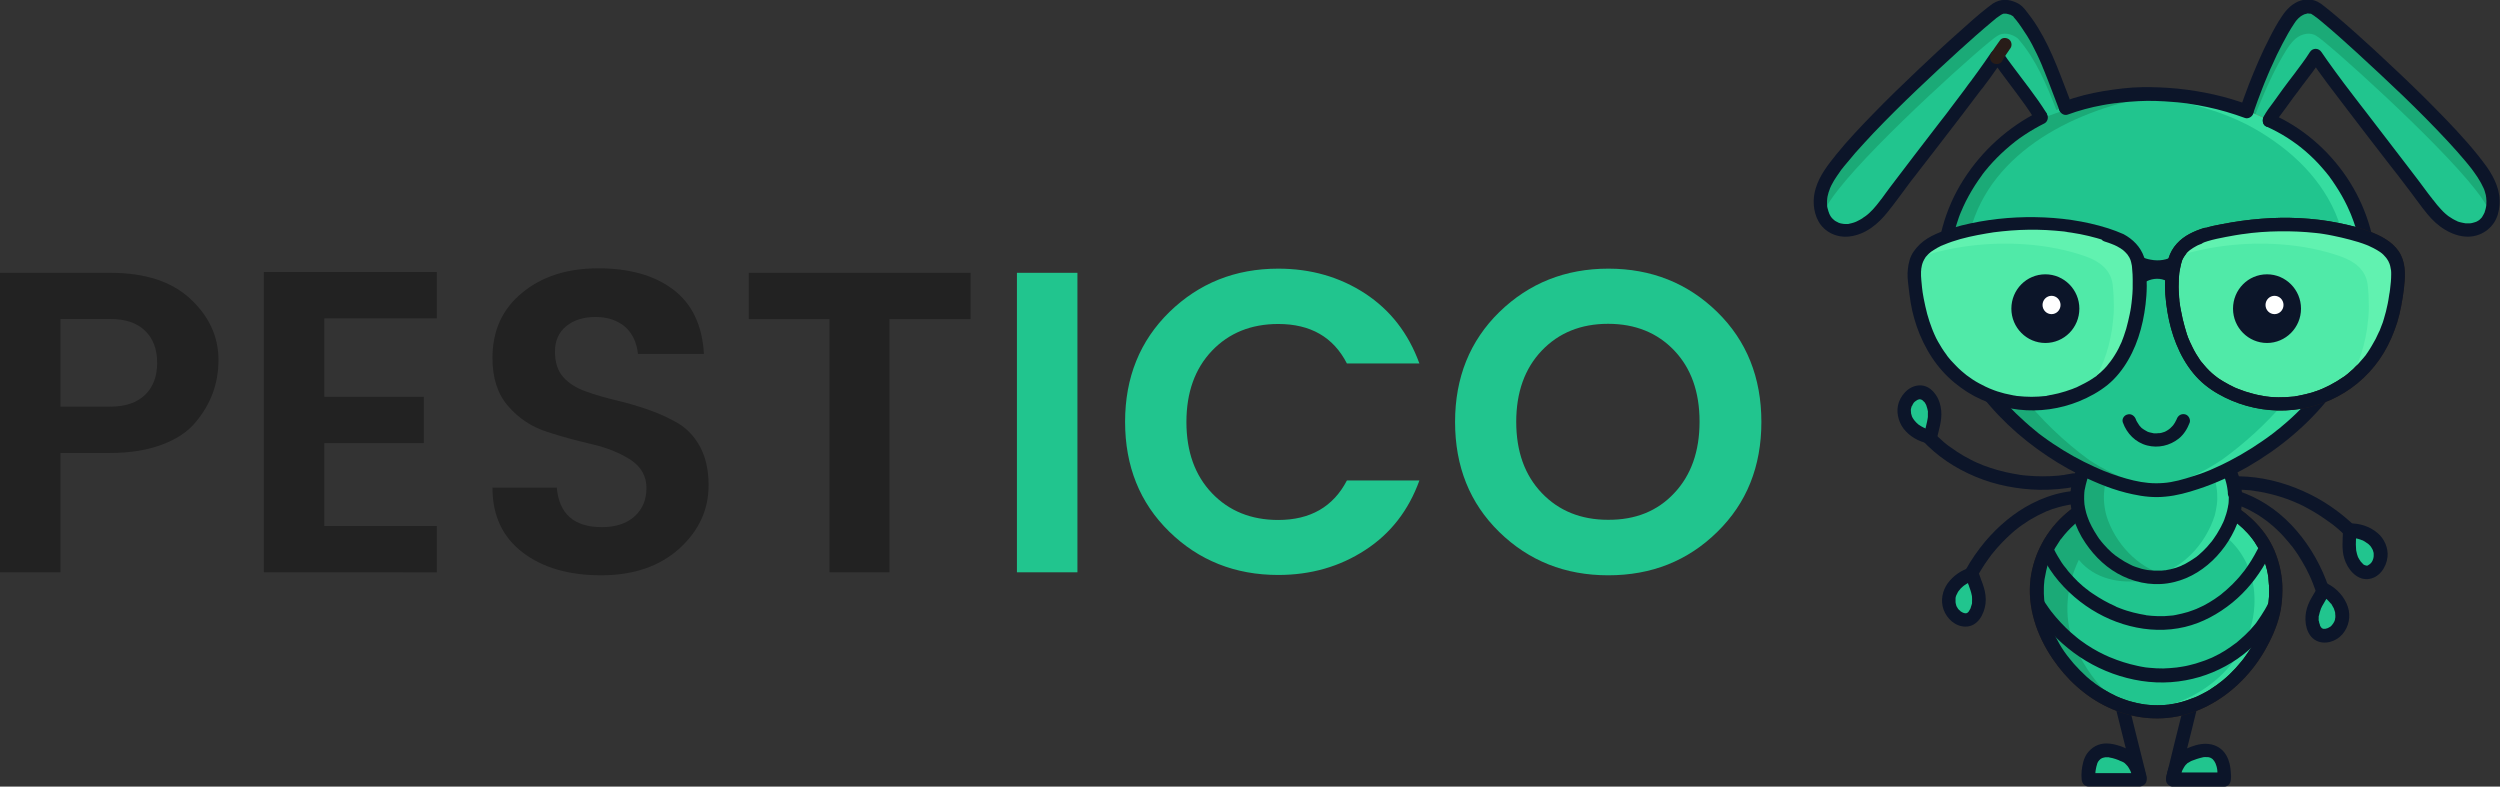 <?xml version="1.0" encoding="utf-8"?>
<!-- Generator: Adobe Illustrator 23.0.1, SVG Export Plug-In . SVG Version: 6.00 Build 0)  -->
<svg version="1.1" id="Ñëîé_1" xmlns="http://www.w3.org/2000/svg" xmlns:xlink="http://www.w3.org/1999/xlink" x="0px" y="0px"
	 viewBox="0 0 1500.1 472" style="enable-background:new 0 0 1500.1 472;" xml:space="preserve">
<rect x="0" y="0" width="1500.1" height="472" fill="#333333" stroke="none"/>
<style type="text/css">
	.st0{fill:#222222;}
	.st1{fill:#21C58E;}
	.st2{fill:#CC6D5A;}
	.st3{fill:#0C1529;}
	.st4{fill:#36DDA0;}
	.st5{fill:#281C18;}
	.st6{fill:#1BAA77;}
	.st7{fill:#F4A198;}
	.st8{fill:#50EAA8;}
	.st9{fill:#61F2B0;}
	.st10{fill:#FFFFFF;}
</style>
<g>
	<path class="st0" d="M117.4,253.3c-4.6,5.7-11.4,10.2-20.2,13.5c-8.8,3.3-19.2,5-31,5H36.3v71.6H0V163.7h66.2
		c20.8,0,36.8,5.2,48,15.6c11.2,10.4,16.9,22.6,16.9,36.7C131.1,230.1,126.5,242.5,117.4,253.3z M36.3,244h29.9
		c9.1,0,16-2.4,20.9-7.1c4.8-4.7,7.2-11.1,7.2-19.2c0-8.1-2.4-14.5-7.2-19.2c-4.8-4.7-11.8-7.1-20.9-7.1H36.3V244z"/>
	<path class="st0" d="M262.1,163.2V191h-67.5v47.1h59.7v27.8h-59.7v49.7h67.5v27.8H158.3V163.2H262.1z"/>
	<path class="st0" d="M357.4,190.2c-7.2,0-13.1,1.8-17.6,5.5c-4.6,3.7-6.8,8.8-6.8,15.3c0,6.5,1.7,11.6,5,15.3
		c3.3,3.7,7.8,6.5,13.3,8.5c5.5,2,11.5,3.7,18,5.3c6.5,1.5,13,3.4,19.6,5.7c6.5,2.2,12.5,5,18,8.2c5.5,3.3,9.9,8,13.3,14.3
		c3.3,6.3,5,13.9,5,22.8c0,14.8-5.9,27.5-17.6,38.1c-11.8,10.6-27.4,16-46.9,16s-35.2-4.6-47.2-13.8c-12-9.2-18-22.1-18-38.8h38.6
		c1.4,15.8,10.4,23.7,27,23.7c8.2,0,14.8-2.1,19.6-6.4c4.8-4.3,7.2-10,7.2-17.1c0-7.1-3.2-12.7-9.5-16.9c-6.4-4.1-14-7.2-23-9.3
		c-9-2.1-18.1-4.5-27.2-7.5c-9.1-2.9-16.8-8-23.2-15.3c-6.4-7.3-9.5-16.9-9.5-29c0-16.3,5.9-29.4,17.8-39.1
		c11.8-9.8,27.1-14.7,45.7-14.7s33.6,4.2,44.9,12.7c11.3,8.5,17.5,21.4,18.5,38.7h-39.6c-0.7-6.9-3.3-12.3-7.7-16.3
		C370.4,192.2,364.6,190.2,357.4,190.2z"/>
	<path class="st0" d="M449.3,191.5v-27.8h133.1v27.8h-48.7v151.9h-36V191.5H449.3z"/>
	<path class="st1" d="M610.2,343.4V163.7h36.3v179.7H610.2z"/>
	<path class="st1" d="M701.6,319c-17.7-17.3-26.5-39.3-26.5-65.9s8.9-48.6,26.6-65.9c17.8-17.3,39.5-26,65.3-26
		c19.6,0,36.9,5,52.1,14.9c15.2,10,26,23.9,32.6,42h-43.5c-8.1-15.8-21.8-23.7-41.2-23.7c-16.3,0-29.6,5.4-39.8,16.1
		c-10.2,10.7-15.3,25-15.3,42.7c0,17.8,5.1,32,15.3,42.7c10.2,10.7,23.5,16.1,39.8,16.1c19.2,0,33-7.9,41.2-23.7h43.5
		c-6.5,18-17.4,32-32.6,41.8C803.9,340,786.6,345,767,345C741.1,345,719.3,336.3,701.6,319z"/>
	<path class="st1" d="M965,345.2c-25.9,0-47.7-8.7-65.4-26c-17.7-17.3-26.5-39.3-26.5-66c0-26.7,8.9-48.7,26.6-66
		c17.8-17.3,39.6-26,65.4-26c25.8,0,47.6,8.7,65.3,26c17.7,17.3,26.5,39.4,26.5,66c0,26.7-8.8,48.7-26.5,66
		C1012.7,336.6,990.9,345.2,965,345.2z M1004.6,295.9c10.1-10.7,15.2-25,15.2-42.9s-5.1-32.1-15.2-42.7c-10.1-10.6-23.3-16-39.7-16
		c-16.3,0-29.6,5.4-39.8,16.1c-10.2,10.7-15.3,25-15.3,42.7c0,17.8,5.1,32,15.3,42.7c10.2,10.7,23.5,16.1,39.8,16.1
		C981.3,312,994.5,306.7,1004.6,295.9z"/>
</g>
<g>
	<g>
		<g>
			<line class="st2" x1="1271.4" y1="415.7" x2="1284.2" y2="466.8"/>
		</g>
		<g>
			<g>
				<path class="st3" d="M1267.5,416.8c1.4,5.7,2.9,11.5,4.3,17.2c2.3,9.2,4.6,18.3,6.8,27.5c0.5,2.1,1.1,4.2,1.6,6.3
					c0.5,2.1,2.9,3.5,5,2.9c2.1-0.7,3.4-2.8,2.8-5c-1.4-5.7-2.9-11.5-4.3-17.2c-2.3-9.2-4.6-18.3-6.8-27.5c-0.5-2.1-1.1-4.2-1.6-6.3
					c-0.5-2.1-2.9-3.5-5-2.9C1268.2,412.5,1267,414.6,1267.5,416.8L1267.5,416.8z"/>
			</g>
		</g>
	</g>
	<g>
		<g>
			<path class="st1" d="M1284.2,467.9h-30.8c0,0-3-27.7,23.8-13.6C1277.2,454.4,1282.9,458,1284.2,467.9z"/>
		</g>
		<g>
			<g>
				<path class="st3" d="M1284.2,463.9c-3.5,0-6.9,0-10.4,0c-5.5,0-11.1,0-16.6,0c-1.3,0-2.6,0-3.8,0c1.3,1.4,2.7,2.7,4,4.1
					c-0.1-1.3-0.1-2.7-0.1-4c0-0.6,0.1-1.2,0.2-1.9c0.1-0.7-0.2,1.3-0.1,0.5c0-0.2,0-0.3,0.1-0.5c0.1-0.4,0.1-0.7,0.2-1.1
					c0.1-0.7,0.3-1.3,0.5-2c0.1-0.3,0.2-0.6,0.3-1c0.1-0.3-0.5,1.2-0.2,0.4c0.1-0.2,0.2-0.3,0.2-0.5c0.3-0.7,0.7-1.2,1.1-1.8
					c-0.9,1.4-0.2,0.3,0.1,0c0.3-0.3,0.6-0.5,0.8-0.8c0.4-0.3-1,0.7-0.3,0.3c0.1-0.1,0.3-0.2,0.4-0.3c0.3-0.2,0.7-0.4,1.1-0.6
					c-0.1,0-1.1,0.4-0.4,0.2c0.2-0.1,0.4-0.1,0.6-0.2c0.4-0.1,0.8-0.2,1.3-0.3c0.5-0.1-1.3,0.1-0.3,0c0.2,0,0.5,0,0.7,0
					c0.5,0,1,0,1.5,0c0.3,0,0.6,0,0.8,0.1c0,0-1.2-0.2-0.6-0.1c0.1,0,0.2,0,0.3,0.1c0.7,0.1,1.3,0.3,2,0.4c1.3,0.3,2.6,0.8,3.9,1.3
					c0.3,0.1,0.8,0.5-0.1,0c0.1,0.1,0.3,0.1,0.5,0.2c0.4,0.2,0.8,0.4,1.2,0.5c0.6,0.3,1.2,0.5,1.7,0.9c0.1,0.1,0.2,0.2,0.3,0.2
					c-1.5-1-0.5-0.4-0.1,0c0.3,0.3,0.6,0.6,0.9,0.9c0.2,0.2,0.4,0.4,0.6,0.7c0.6,0.7-0.6-0.8,0-0.1c0.4,0.6,0.8,1.1,1.1,1.7
					c0.2,0.4,0.4,0.7,0.6,1.1c0.1,0.1,0.1,0.3,0.2,0.4c0.1,0.1,0.1,0.3,0.2,0.4c-0.2-0.6-0.3-0.7-0.2-0.4c0.3,0.9,0.6,1.7,0.9,2.6
					c0.1,0.5,0.3,1,0.4,1.5c0,0.2,0.1,0.4,0.1,0.6c0,0.2,0.2,1.6,0.1,0.4c0.1,1.1,0.4,2,1.2,2.9c0.7,0.7,1.9,1.2,2.9,1.2
					c2-0.1,4.3-1.8,4-4.1c-0.8-6-3-12.3-7.8-16.2c-2.3-1.8-5.2-2.9-7.9-3.9c-2.7-0.9-5.6-1.6-8.4-1.6c-4.7,0-8.8,2.2-11.6,6.1
					c-2.1,3-2.8,6.7-3.2,10.2c-0.2,1.8-0.2,3.6,0,5.4c0.2,2.2,1.7,4.1,4,4.1c3.5,0,6.9,0,10.4,0c5.5,0,11.1,0,16.6,0
					c1.3,0,2.6,0,3.8,0c2.1,0,4.1-1.9,4-4.1C1288.1,465.7,1286.4,463.9,1284.2,463.9z"/>
			</g>
		</g>
	</g>
	<g>
		<g>
			<line class="st2" x1="1316.5" y1="415.7" x2="1303.8" y2="466.8"/>
		</g>
		<g>
			<g>
				<path class="st3" d="M1312.6,414.6c-1.4,5.7-2.9,11.5-4.3,17.2c-2.3,9.2-4.6,18.3-6.8,27.5c-0.5,2.1-1.1,4.2-1.6,6.3
					c-0.5,2.1,0.7,4.5,2.8,5c2.1,0.5,4.4-0.6,5-2.9c1.4-5.7,2.9-11.5,4.3-17.2c2.3-9.2,4.6-18.3,6.8-27.5c0.5-2.1,1.1-4.2,1.6-6.3
					c0.5-2.1-0.7-4.5-2.8-5C1315.5,411.3,1313.2,412.4,1312.6,414.6L1312.6,414.6z"/>
			</g>
		</g>
	</g>
	<g>
		<g>
			<path class="st1" d="M1303.8,467.9h30.8c0,0,3-27.7-23.8-13.6C1310.8,454.4,1305.1,458,1303.8,467.9z"/>
		</g>
		<g>
			<g>
				<path class="st3" d="M1303.8,472c3.5,0,6.9,0,10.4,0c5.5,0,11.1,0,16.6,0c1.3,0,2.6,0,3.8,0c2.4,0,3.8-1.9,4-4.1
					c0.2-1.5,0.1-3,0-4.4c-0.2-3.5-0.9-7.1-2.7-10.2c-2.3-4.1-6.2-6.4-10.7-6.9c-2.6-0.3-5.3,0.1-7.8,0.8c-1.8,0.5-3.5,1.2-5.2,1.9
					c-1.2,0.5-2.5,1-3.6,1.7c-1.9,1.2-3.4,3-4.7,4.9c-2.5,3.6-3.7,7.9-4.2,12.2c-0.1,1,0.5,2.2,1.2,2.9
					C1301.7,471.5,1302.8,472.1,1303.8,472c1,0,2.1-0.4,2.9-1.2c0.8-0.9,1-1.7,1.2-2.9c-0.2,1.2,0.1-0.4,0.1-0.7
					c0.1-0.5,0.2-0.9,0.3-1.4c0.2-0.8,0.5-1.7,0.8-2.5c0.1-0.2,0.2-0.4,0.2-0.6c0.2-0.5-0.4,1-0.1,0.2c0.1-0.3,0.3-0.6,0.4-0.9
					c0.3-0.6,0.7-1.2,1-1.8c0.1-0.2,0.3-0.4,0.5-0.7c0.6-0.9-0.4,0.5-0.1,0.1c0.3-0.4,0.6-0.8,1-1.1c0.2-0.2,0.5-0.5,0.7-0.7
					c0.1-0.1,0.2-0.2,0.3-0.3c0.5-0.5-0.8,0.5-0.5,0.4c0.7-0.2,1.4-0.8,2-1.1c0.4-0.2,0.8-0.4,1.2-0.5c0.2-0.1,0.3-0.1,0.5-0.2
					c-1,0.5-0.4,0.2-0.2,0.1c0.7-0.3,1.5-0.6,2.2-0.8c1.2-0.4,2.4-0.7,3.7-1c0.1,0,0.3,0,0.4-0.1c0.6-0.1-0.6,0.1-0.6,0.1
					c0.2-0.1,0.6-0.1,0.8-0.1c0.5,0,1-0.1,1.5,0c0.2,0,0.5,0,0.7,0c0.1,0,0.2,0,0.3,0c0.6,0-1.2-0.2-0.5-0.1
					c0.4,0.1,0.8,0.2,1.3,0.3c0.2,0.1,0.4,0.1,0.6,0.2c0.8,0.3-0.3-0.1-0.4-0.2c0.4,0.2,0.7,0.4,1.1,0.6c0.1,0.1,0.3,0.2,0.4,0.3
					c0.7,0.5-0.6-0.5-0.3-0.3c0.3,0.3,0.6,0.5,0.8,0.8c0.3,0.4,1,1.4,0.1,0c0.2,0.3,0.4,0.6,0.6,0.9c0.2,0.3,0.4,0.6,0.5,0.9
					c0.1,0.1,0.1,0.3,0.2,0.4c0,0.1,0.1,0.2,0.1,0.3c0.2,0.5-0.4-1.1-0.2-0.6c0.2,0.7,0.5,1.3,0.7,2c0.2,0.6,0.3,1.3,0.4,1.9
					c0,0.2,0.1,0.3,0.1,0.5c0.1,0.8-0.1-1.3-0.1-0.5c0,0.3,0.1,0.6,0.1,1c0.1,1.6,0.2,3.3,0,4.9c1.3-1.4,2.7-2.7,4-4.1
					c-3.5,0-6.9,0-10.4,0c-5.5,0-11.1,0-16.6,0c-1.3,0-2.6,0-3.8,0c-2.1,0-4.1,1.9-4,4.1C1299.9,470.2,1301.5,472,1303.8,472z"/>
			</g>
		</g>
	</g>
	<g>
		<g>
			<path class="st3" d="M1325.7,299.8c1.5,0,3.1,0.1,4.6,0.3c0.4,0,0.8,0.1,1.2,0.1c0.2,0,0.3,0,0.5,0.1c-0.1,0-1-0.1-0.3,0
				c0.8,0.1,1.5,0.2,2.3,0.4c3,0.6,5.9,1.3,8.7,2.3c0.7,0.2,1.4,0.5,2,0.8c0.3,0.1,0.6,0.3,1,0.4c0.2,0.1,0.3,0.1,0.5,0.2
				c0.4,0.1-0.9-0.4,0,0c1.4,0.6,2.7,1.2,4,1.9c2.7,1.4,5.2,2.9,7.7,4.7c0.6,0.4,1.1,0.8,1.7,1.2c0.3,0.2,0.6,0.4,0.8,0.6
				c0.2,0.1,0.3,0.3,0.5,0.4c0.4,0.3-0.7-0.5-0.1-0.1c1.2,1,2.4,2,3.6,3c2.2,2,4.4,4.1,6.4,6.4c1,1.1,2,2.3,3,3.5
				c0.5,0.6,0.9,1.2,1.4,1.7c0.6,0.8-0.4-0.6,0.2,0.2c0.3,0.4,0.5,0.7,0.8,1.1c1.8,2.4,3.5,5,5,7.6c1.8,3,3.4,6,4.8,9.1
				c0.3,0.7,0.7,1.5,1,2.3c0.1,0.2,0.1,0.3,0.2,0.5c0.3,0.8-0.3-0.8,0,0c0.2,0.4,0.3,0.8,0.5,1.2c0.6,1.6,1.2,3.2,1.8,4.8
				c0.7,2,2.8,3.6,5,2.9c2-0.6,3.6-2.9,2.8-5c-4.2-12.4-10.7-24-19.2-33.9c-8.4-9.8-18.9-17.7-30.9-22.4c-6.8-2.7-14.1-4.1-21.3-4.3
				c-2.1-0.1-4.1,1.9-4,4.1C1321.8,298,1323.4,299.8,1325.7,299.8L1325.7,299.8z"/>
		</g>
	</g>
	<g>
		<g>
			<path class="st3" d="M1323.3,296.1c1.5-0.4,3.1-0.7,4.6-1c0.7-0.1,1.5-0.3,2.2-0.4c0.4-0.1,0.7-0.1,1.1-0.2
				c0.6-0.1-0.8,0.1-0.2,0c0.2,0,0.5-0.1,0.7-0.1c3.1-0.4,6.2-0.6,9.3-0.6c3.1,0,6.2,0.1,9.3,0.4c0.7,0.1,1.5,0.2,2.2,0.3
				c0.2,0,0.4,0.1,0.6,0.1c-0.1,0-1-0.1-0.2,0c0.4,0.1,0.8,0.1,1.3,0.2c1.5,0.2,3.1,0.5,4.6,0.8c6.1,1.3,12.1,3.1,17.8,5.5
				c0.2,0.1,0.3,0.2,0.5,0.2c-0.1,0-0.8-0.4-0.2-0.1c0.3,0.2,0.7,0.3,1,0.5c0.7,0.3,1.4,0.6,2.1,0.9c1.5,0.7,2.9,1.4,4.3,2.2
				c2.8,1.5,5.5,3.1,8.1,4.8c1.4,0.9,2.8,1.9,4.2,2.9c0.7,0.5,1.5,1.1,2.2,1.6c0.2,0.1,0.3,0.2,0.5,0.3c0.4,0.3,0.3,0.2,0,0
				c0.3,0.3,0.7,0.5,1,0.8c2.8,2.2,5.4,4.6,7.9,7.1c1.5,1.5,4.2,1.6,5.7,0c1.5-1.6,1.6-4.2,0-5.8c-9.3-9.1-20.2-16.7-32.1-21.9
				c-12.1-5.4-25.2-8.6-38.4-8.8c-7.4-0.1-14.9,0.7-22.1,2.5c-2.1,0.5-3.5,3-2.8,5C1319,295.4,1321.1,296.7,1323.3,296.1
				L1323.3,296.1z"/>
		</g>
	</g>
	<g>
		<g>
			<path class="st1" d="M1394.3,353.5c7,3.6,12.9,11.5,10.5,19.5c-1.4,4.9-5.9,8.7-11.1,8.3c-2.9-0.3-5-2.7-5.9-5.4
				c-2.1-6.2,0.4-12.4,3.7-17.4C1392.3,357,1393.2,355.4,1394.3,353.5z"/>
		</g>
		<g>
			<g>
				<path class="st3" d="M1392.3,357c1,0.5,1.9,1,2.8,1.7c0.2,0.1,0.5,0.3,0.7,0.5c-0.5-0.6-0.4-0.3-0.2-0.1c0.5,0.4,1,0.8,1.4,1.3
					c0.4,0.4,0.8,0.8,1.1,1.2c0.2,0.2,0.4,0.4,0.5,0.6c0.5,0.6-0.1-0.2-0.1-0.2c0.4,0.2,0.7,1,0.9,1.3c0.3,0.5,0.6,1.1,0.9,1.6
					c0,0.1,0.4,0.7,0.3,0.7c0,0-0.4-1-0.1-0.2c0.2,0.5,0.3,1,0.5,1.5c0.1,0.3,0.1,0.5,0.2,0.8c0,0.1,0,0.2,0,0.3
					c0.1,0.4,0.1,0.3,0-0.3c-0.1,0.4,0.1,1.1,0.1,1.6c0,0.3,0,0.5,0,0.8c0,0.1,0,0.2,0,0.3c0,0.5,0,0.4,0.1-0.3
					c-0.1,0.1-0.3,1.4-0.3,1.6c-0.1,0.4-0.2,0.8-0.4,1.2c-0.3,0.8,0.4-0.8,0,0c-0.2,0.3-0.3,0.6-0.5,0.9c-0.1,0.2-0.3,0.4-0.4,0.6
					c0,0.1-0.1,0.1-0.1,0.2c-0.3,0.3-0.2,0.3,0.2-0.2c-0.2,0-0.7,0.8-0.8,0.9c-0.2,0.2-0.4,0.3-0.5,0.5c-0.1,0.1-0.1,0.1-0.2,0.2
					c-0.3,0.3-0.3,0.2,0.2-0.2c-0.1,0-0.5,0.3-0.6,0.4c-0.3,0.2-0.6,0.3-0.9,0.5c-0.1,0.1-0.8,0.4-0.2,0.1c0.7-0.3-0.1,0-0.2,0.1
					c-0.5,0.2-1,0.3-1.4,0.4c-0.9,0.2,1,0,0.1,0c-0.3,0-0.5,0-0.8,0c-0.2,0-0.4,0-0.6,0c-0.3,0-0.2,0,0.4,0.1
					c-0.2,0-0.3-0.1-0.5-0.1c-0.1,0-0.2,0-0.2-0.1c-0.4-0.1-0.3-0.1,0.3,0.1c-0.1-0.1-0.5-0.3-0.6-0.3c-0.1,0-0.1-0.1-0.2-0.1
					c-0.3-0.2-0.3-0.2,0.2,0.2c0-0.1-0.5-0.4-0.5-0.5c0,0-0.3-0.4-0.3-0.4c0.1,0.1,0.2,0.3,0.3,0.4c-0.1-0.1-0.2-0.3-0.3-0.4
					c-0.1-0.2-0.3-0.4-0.4-0.7c-0.1-0.1-0.2-0.3-0.2-0.5c-0.2-0.4-0.1-0.3,0.1,0.3c0.1-0.2-0.5-1.5-0.5-1.7c0-0.2-0.1-0.4-0.1-0.6
					c0-0.1,0-0.2-0.1-0.3c-0.1-0.5-0.1-0.4,0,0.1c-0.2-0.5-0.1-1.3-0.1-1.9c0-0.3,0-0.6,0-0.9c0-0.2,0-0.4,0.1-0.6
					c-0.1,0.6-0.1,0.6,0,0.2c0.3-1.3,0.6-2.6,1.1-3.9c0-0.1,0.1-0.2,0.1-0.3c0.2-0.4,0.2-0.4-0.1,0.1c0-0.1,0.3-0.7,0.4-0.8
					c0.3-0.7,0.6-1.3,1-1.9c1.3-2.4,2.8-4.7,4.1-7c1.1-1.8,0.5-4.6-1.4-5.6c-2-1-4.4-0.5-5.5,1.5c-1.4,2.3-2.8,4.7-4.1,7
					c-1.5,2.6-2.8,5.6-3.3,8.6c-1.1,6,0.2,14,6.1,17.1c5.3,2.7,12.1,0.5,15.8-3.9c3.8-4.5,5.1-10.7,3.2-16.4c-2-6-6.6-11-12.2-13.9
					c-1.9-1-4.5-0.6-5.5,1.5C1389.9,353.3,1390.3,356,1392.3,357z"/>
			</g>
		</g>
	</g>
	<g>
		<g>
			<path class="st1" d="M1409.8,318.7c7.8-0.3,16.8,3.9,18.4,12c1.1,4.9-1.1,10.4-5.8,12.7c-2.7,1.2-5.6,0.1-7.7-1.9
				c-4.8-4.5-5.5-11.1-5-17C1409.7,322.9,1409.8,321,1409.8,318.7z"/>
		</g>
		<g>
			<g>
				<path class="st3" d="M1409.8,322.8c1,0,2,0,2.9,0.1c1,0.1-0.7-0.1,0,0c0.2,0,0.5,0.1,0.7,0.1c0.5,0.1,1,0.2,1.5,0.3
					c1,0.2,1.9,0.7,2.8,1c0,0-0.8-0.4-0.4-0.2c0.1,0.1,0.2,0.1,0.3,0.1c0.3,0.1,0.5,0.2,0.7,0.4c0.5,0.2,0.9,0.5,1.3,0.8
					c0.4,0.2,0.8,0.6,1.2,0.8c0,0-0.7-0.6-0.4-0.3c0.1,0.1,0.2,0.1,0.3,0.2c0.2,0.2,0.4,0.4,0.6,0.5c0.3,0.3,0.7,0.7,1,1
					c0.1,0.1,0.1,0.2,0.2,0.3c0.4,0.5-0.2-0.2-0.2-0.3c0.1,0.2,0.3,0.4,0.5,0.7c0.3,0.4,0.5,0.8,0.7,1.2c0.1,0.2,0.2,0.4,0.3,0.6
					c0.2,0.4-0.2-0.4-0.2-0.4c0,0.1,0.1,0.3,0.2,0.4c0.2,0.5,0.3,0.9,0.4,1.4c0.1,0.2,0.1,0.5,0.1,0.7c0,0.1,0.1,0.6,0-0.1
					c-0.1-0.7,0,0,0,0.2c0,0.5,0,1,0,1.5c0,0.2-0.1,0.5-0.1,0.7c0,0,0.2-0.9,0.1-0.5c0,0.2-0.1,0.3-0.1,0.5c-0.1,0.5-0.2,1-0.4,1.4
					c0,0.1-0.1,0.2-0.1,0.3c0,0,0.4-0.8,0.2-0.4c-0.1,0.3-0.2,0.5-0.4,0.8c-0.1,0.3-0.3,0.5-0.4,0.7c-0.1,0.1-0.6,0.8-0.2,0.3
					c0.4-0.5-0.1,0.1-0.2,0.2c-0.2,0.2-0.4,0.4-0.6,0.6c-0.2,0.2-0.4,0.3-0.6,0.5c0,0,0.7-0.5,0.3-0.3c-0.1,0.1-0.2,0.1-0.3,0.2
					c-0.2,0.1-0.4,0.3-0.6,0.4c-0.1,0.1-0.2,0.1-0.3,0.2c-0.4,0.3,0.7-0.2,0.2-0.1c-0.3,0.1-0.5,0.1-0.8,0.2
					c-0.5,0.1,0.4-0.1,0.4-0.1c0,0-0.6,0-0.5,0c-0.7,0,0.7,0.2,0,0c-0.3-0.1-0.6-0.2-0.9-0.3c-0.4-0.1,0.3,0.1,0.3,0.2
					c-0.1-0.1-0.3-0.1-0.4-0.2c-0.3-0.1-0.5-0.3-0.7-0.4c-0.1-0.1-0.9-0.6-0.4-0.3c0.4,0.3,0,0,0-0.1c-0.1-0.1-0.3-0.3-0.4-0.4
					c-0.4-0.4-0.8-0.8-1.1-1.2c-0.5-0.6,0.4,0.6,0-0.1c-0.2-0.3-0.4-0.6-0.6-0.9c-0.3-0.5-0.5-0.9-0.8-1.4c-0.3-0.7,0.3,0.7,0,0
					c-0.1-0.3-0.2-0.6-0.3-0.9c-0.2-0.6-0.4-1.2-0.5-1.8c-0.1-0.3-0.1-0.6-0.2-0.9c0-0.1,0-0.3-0.1-0.4c-0.1-0.6,0-0.2,0,0.2
					c0-1.2-0.2-2.5-0.2-3.8c0-2.8,0.2-5.6,0.3-8.4c0.1-2.1-1.9-4.2-4-4.1c-2.3,0.1-4,1.8-4,4.1c-0.1,2.8-0.3,5.6-0.3,8.4
					c0,2.8,0.2,5.8,1.1,8.5c1.8,6,7,12.7,13.9,12.3c6.8-0.4,11.3-6.9,12-13.3c0.6-5.3-1.9-11-6-14.4c-4.6-3.9-10.7-5.9-16.7-5.7
					c-2.1,0.1-4.1,1.8-4,4.1C1405.9,320.9,1407.6,322.9,1409.8,322.8z"/>
			</g>
		</g>
	</g>
	<g>
		<g>
			<path class="st3" d="M1258.5,295c-13.6-2.1-27.2,0.9-39.4,7.2c-10.7,5.5-20.1,13.5-27.9,22.7c-4.4,5.3-8.4,11-11.7,17
				c-1,1.9-0.5,4.5,1.4,5.6c1.9,1,4.4,0.5,5.5-1.5c1.4-2.5,2.8-4.9,4.4-7.3c0.8-1.2,1.6-2.4,2.5-3.6c0.4-0.5,0.8-1,1.2-1.6
				c-0.6,0.9,0.1-0.1,0.2-0.3c0.2-0.3,0.5-0.6,0.7-0.9c3.6-4.5,7.6-8.7,11.9-12.5c1.1-1,2.2-1.9,3.4-2.8c0.4-0.3-0.3,0.2-0.3,0.2
				c0.2-0.1,0.3-0.2,0.4-0.3c0.3-0.2,0.6-0.5,0.9-0.7c0.6-0.4,1.1-0.8,1.7-1.2c2.3-1.6,4.7-3.2,7.2-4.5c1.2-0.7,2.5-1.4,3.8-2
				c0.6-0.3,1.2-0.6,1.9-0.9c0.3-0.1,0.6-0.3,0.9-0.4c0.1-0.1,0.3-0.1,0.4-0.2c-0.9,0.5-0.3,0.1-0.1,0c2.6-1.1,5.2-2,7.9-2.7
				c1.5-0.4,3-0.8,4.6-1.1c1-0.2,2-0.4,3-0.5c0,0-0.7,0.1-0.2,0c0.3,0,0.6-0.1,0.8-0.1c0.5-0.1,1-0.1,1.5-0.1
				c1.9-0.1,3.9-0.2,5.8-0.2c1,0,1.9,0.1,2.9,0.1c0.5,0,0.9,0.1,1.4,0.1c0.2,0,0.5,0.1,0.7,0.1c0.9,0.1-0.6-0.1,0.3,0
				c1.1,0.2,2.1,0.2,3.1-0.4c0.8-0.5,1.6-1.5,1.9-2.4C1261.7,298.1,1260.7,295.3,1258.5,295L1258.5,295z"/>
		</g>
	</g>
	<g>
		<g>
			<path class="st1" d="M1183.2,344.5c-7.5,2.2-14.7,9-13.8,17.2c0.5,5,4.2,9.6,9.5,10.2c2.9,0.3,5.4-1.7,6.7-4.3
				c3.2-5.7,1.8-12.3-0.5-17.7C1184.6,348.4,1184,346.6,1183.2,344.5z"/>
		</g>
		<g>
			<g>
				<path class="st3" d="M1182.1,340.6c-5.4,1.6-10.1,4.9-13.4,9.4c-3.2,4.4-4.4,10.5-2.5,15.7c2,5.6,7.1,10.3,13.2,10.3
					c7.3,0,11.2-7.4,12-13.8c0.4-3.3-0.1-6.8-1.1-10c-0.2-0.7-0.5-1.4-0.7-2.1c-0.1-0.4-0.3-0.7-0.4-1.1c-0.1-0.2-0.1-0.3-0.2-0.5
					c-0.3-0.6-0.3-0.7,0,0c0-0.1-0.1-0.4-0.2-0.5c-0.5-1.6-1.1-3.1-1.7-4.7C1186.4,341.4,1184.3,339.8,1182.1,340.6
					c-1.9,0.6-3.6,2.9-2.8,5c0.4,1.2,0.9,2.4,1.3,3.6c0.2,0.5,0.4,1,0.5,1.5c0.2,0.4,0.9,1.9,0.3,0.8c0.2,0.4,0.3,0.7,0.4,1.1
					c0.4,1,0.7,2.1,1,3.1c0.1,0.6,0.3,1.2,0.4,1.8c0,0.2,0.3,1.2,0,0.1c0.1,0.4,0.1,0.8,0.1,1.2c0,0.6,0.1,1.2,0,1.8
					c0,0.3,0,0.6,0,0.9c0,0.1,0,0.2,0,0.3c-0.1,0.5,0,0.4,0-0.2c0.1,0.4-0.2,1.1-0.3,1.5c-0.1,0.3-0.2,0.6-0.3,0.9
					c-0.1,0.2-0.4,1.5-0.1,0.5c-0.1,0.5-0.5,1.1-0.8,1.6c0,0-0.4,0.7-0.4,0.7c0.1-0.1,0.2-0.3,0.3-0.4c-0.1,0.1-0.2,0.3-0.3,0.4
					c-0.2,0.2-0.4,0.4-0.5,0.6c-0.1,0.1-0.1,0.1-0.2,0.2c-0.3,0.3-0.3,0.2,0.2-0.2c-0.1,0-0.3,0.2-0.4,0.3c-0.1,0.1-0.3,0.2-0.4,0.2
					c-0.4,0.2-0.3,0.1,0.3-0.1c0,0-0.7,0.2-0.7,0.2c-0.8,0.3,0.9,0,0.1,0c-0.1,0-0.7-0.1-0.8,0c0.2,0,0.4,0,0.6,0.1
					c-0.2,0-0.3-0.1-0.5-0.1c-0.5-0.1-1-0.3-1.4-0.4c-0.8-0.3,0.8,0.4,0.1,0c-0.3-0.2-0.6-0.3-0.9-0.5c-0.2-0.1-0.3-0.2-0.5-0.3
					c-0.5-0.4,0-0.3,0.1,0.1c-0.1-0.3-0.8-0.8-1.1-1c-0.1-0.1-0.3-0.5-0.5-0.6c0.1,0.1,0.2,0.3,0.3,0.4c-0.1-0.1-0.2-0.3-0.3-0.4
					c-0.3-0.5-0.6-1-0.9-1.5c0-0.1-0.1-0.1-0.1-0.2c-0.2-0.4-0.1-0.3,0.1,0.3c0-0.2-0.2-0.5-0.2-0.7c-0.1-0.4-0.2-0.8-0.3-1.2
					c-0.1-0.5,0.1-0.8,0,0.1c0-0.2-0.1-0.5-0.1-0.8c0-0.6,0-1.2,0-1.8c0-0.1,0-0.2,0-0.3c0-0.4,0-0.3-0.1,0.3
					c0.1-0.2,0.1-0.5,0.1-0.7c0.1-0.5,0.2-1,0.4-1.5c0.1-0.2,0.3-0.5,0.3-0.7c0,0.4-0.3,0.7-0.1,0.3c0.3-0.5,0.5-1.1,0.8-1.6
					c0.1-0.2,0.3-0.4,0.4-0.6c0.1-0.1,0.2-0.3,0.3-0.4c0.3-0.3,0.2-0.3-0.2,0.2c0.2,0,1-1.2,1.2-1.4c0.4-0.4,0.9-0.9,1.3-1.2
					c0.2-0.1,0.3-0.3,0.5-0.4c0.2-0.2,0.1-0.1-0.3,0.2c0.1-0.1,0.3-0.2,0.4-0.3c1-0.7,2-1.3,3.1-1.9c0.2-0.1,0.5-0.2,0.7-0.3
					c0.4-0.2,0.3-0.1-0.3,0.1c0.2-0.1,0.3-0.1,0.5-0.2c0.6-0.2,1.1-0.4,1.7-0.6c2-0.6,3.5-2.9,2.8-5
					C1186.5,341.3,1184.3,339.9,1182.1,340.6z"/>
			</g>
		</g>
	</g>
	<g>
		<path class="st2" d="M1365.4,350.9c-2.3-41.1-45.1-59-79.1-56.3c-4.5,0.4-9,1-13.5,1.9c-2.5,0.5-4.9,1.2-7.3,2
			c-22.6,6.3-42,27.4-43.4,52.4c-0.2,4.4,0,8.6,0.6,12.7c0.7,4.1,1.7,8.1,3.2,12c11.9,31,43.2,56.4,77.9,50.6
			c28.7-4.9,51-28.9,59.4-55.7c0.9-3.1,1.5-6.3,1.9-9.6C1365.5,357.7,1365.6,354.3,1365.4,350.9z"/>
	</g>
	<g>
		<path class="st1" d="M1365.4,350.9c-2.3-41.1-45.1-59-79.1-56.3c-4.5,0.4-9,1-13.5,1.9c-2.5,0.5-4.9,1.2-7.3,2
			c-22.6,6.3-42,27.4-43.4,52.4c-0.2,4.4,0,8.6,0.6,12.7c0.7,4.1,1.7,8.1,3.2,12c11.9,31,43.2,56.4,77.9,50.6
			c28.7-4.9,51-28.9,59.4-55.7c0.9-3.1,1.5-6.3,1.9-9.6C1365.5,357.7,1365.6,354.3,1365.4,350.9z"/>
	</g>
	<path class="st4" d="M1365.4,350.9c0-3.1-0.4-6.2-1-9.1c-4.5-20.6-23.1-35.9-42.9-41.5c-2.4-0.8-4.9-1.5-7.4-2.1
		c-10-2.4-20.3-3.4-30.5-3.2c2.6,0.7,5.2,1.5,7.8,2.3c2.6,0.8,5.2,1.7,7.8,2.7c10.4,3.7,20.7,8.9,29.6,15.8c2.9,2.3,5.7,4.8,8.3,7.5
		c8.8,8,13.7,18.4,15.2,29.3c0.5,3.6,0.6,7.4,0.4,11.1c-2,36.2-38.1,63.8-73,61.8c32.7,8,66.6-13.6,79.6-43.7
		c1.5-3.3,2.7-6.7,3.7-10.2c1-3.5,1.7-7,2.2-10.6C1365.5,357.7,1365.6,354.3,1365.4,350.9z"/>
	<g>
		<g>
			<path class="st5" d="M1369.5,350.9c-0.4-7.2-2-14.1-4.8-20.7c-2.5-5.8-6-11-10.3-15.6c-8.5-9.3-19.9-15.7-31.7-19.7
				c-11.7-3.9-24.4-5.5-36.7-4.4c-9.1,0.8-18.2,2.5-26.8,5.8c-7.1,2.8-13.6,6.7-19.4,11.7c-11.6,9.9-19.4,24-21.4,39.2
				c-2.1,17.1,3.7,34,13.2,48c8.3,12.3,19.7,22.8,33.1,29.1c13.9,6.6,29.5,8.6,44.6,5c14.6-3.5,27.8-12,38-23.1
				c5.1-5.5,9.5-11.7,13-18.3c3.8-7,6.9-14.5,8.3-22.3C1369.4,360.7,1369.7,355.8,1369.5,350.9c-0.1-2.1-1.8-4.2-4-4.1
				c-2.1,0.1-4.2,1.8-4,4.1c0.1,2.4,0.1,4.8,0,7.1c-0.1,1.1-0.2,2.2-0.3,3.2c0,0.2-0.1,1.3,0,0.3c0,0.2-0.1,0.5-0.1,0.7
				c-0.1,0.7-0.2,1.3-0.3,2c-0.7,3.8-1.9,7.5-3.3,11.1c-0.2,0.4-0.3,0.8-0.5,1.2c-0.3,0.8,0.3-0.7,0.1-0.1c-0.1,0.2-0.2,0.4-0.3,0.6
				c-0.4,0.8-0.7,1.7-1.1,2.5c-0.8,1.6-1.6,3.2-2.4,4.8c-1.7,3.1-3.5,6-5.6,8.9c-0.3,0.4-0.5,0.7-0.8,1.1c-0.2,0.2-0.5,0.9-0.8,1.1
				c0.3-0.2,0.5-0.6,0.2-0.2c-0.2,0.2-0.3,0.4-0.5,0.6c-0.3,0.3-0.5,0.7-0.8,1c-1.2,1.4-2.4,2.8-3.6,4.2c-2.4,2.6-4.9,5-7.6,7.2
				c-0.3,0.3-0.7,0.6-1,0.8c-0.1,0.1-0.3,0.2-0.4,0.3c-0.7,0.6,0.7-0.6,0,0c-0.7,0.5-1.4,1.1-2.1,1.6c-1.4,1-2.9,2-4.4,3
				c-1.5,0.9-3.1,1.8-4.7,2.6c-0.7,0.4-1.5,0.7-2.2,1.1c-0.4,0.2-0.7,0.3-1.1,0.5c-0.2,0.1-0.5,0.2-0.7,0.3c-0.7,0.3,0.8-0.3,0,0
				c-3.3,1.3-6.7,2.5-10.1,3.3c-1.8,0.4-3.6,0.8-5.4,1c-0.6,0.1,0.2-0.1,0.3,0c0,0-0.6,0.1-0.7,0.1c-0.4,0-0.8,0.1-1.2,0.1
				c-1,0.1-1.9,0.2-2.9,0.2c-3.5,0.2-7,0-10.4-0.4c-0.3,0-1-0.3,0.1,0c-0.2,0-0.4-0.1-0.5-0.1c-0.4-0.1-0.8-0.1-1.3-0.2
				c-0.9-0.2-1.8-0.3-2.6-0.5c-1.7-0.4-3.4-0.8-5.1-1.3c-1.6-0.5-3.2-1.1-4.8-1.7c-0.4-0.2-0.8-0.3-1.2-0.5
				c-0.1-0.1-0.3-0.2-0.5-0.2c1,0.2,0.4,0.2,0,0c-0.8-0.3-1.6-0.7-2.3-1.1c-3.2-1.5-6.2-3.3-9.1-5.3c-0.7-0.5-1.3-0.9-2-1.4
				c-0.3-0.2-0.6-0.5-0.9-0.7c-0.3-0.2-0.9-0.8-1.2-0.9c0.5,0.1,0.6,0.4,0.2,0.2c-0.2-0.2-0.4-0.3-0.6-0.5c-0.3-0.3-0.7-0.5-1-0.8
				c-0.7-0.6-1.3-1.1-2-1.7c-2.6-2.4-5.1-4.9-7.5-7.6c-0.3-0.3-3.3-4-3.3-4c0,0,0.5,0.7,0.2,0.2c-0.2-0.2-0.3-0.4-0.5-0.6
				c-0.2-0.3-0.5-0.6-0.7-0.9c-0.5-0.7-1.1-1.5-1.6-2.2c-2-2.9-3.7-5.9-5.3-9c-0.8-1.6-1.6-3.2-2.3-4.8c-0.1-0.2-0.1-0.3-0.2-0.5
				c-0.4-0.8,0.4,0.9,0,0c-0.1-0.4-0.3-0.7-0.4-1.1c-0.4-1-0.8-2-1.1-3.1c-0.7-2.1-1.3-4.3-1.8-6.5c-0.2-1.1-0.4-2.2-0.6-3.3
				c0-0.2-0.1-0.4-0.1-0.7c-0.2-1.1,0.1,0.9,0-0.3c-0.1-0.6-0.1-1.2-0.2-1.9c-0.2-2.4-0.3-4.7-0.2-7.1c0-1,0.1-2,0.2-3
				c0-0.4,0.1-0.8,0.1-1.2c0-0.3,0.1-0.5,0.1-0.8c0-0.3,0.2-1.1,0,0c0.6-3.5,1.3-6.9,2.4-10.2c0.3-0.8,0.6-1.6,0.9-2.4
				c0-0.1,0.4-0.8,0.1-0.2c-0.3,0.6,0.1-0.1,0.1-0.2c0.2-0.5,0.4-0.9,0.6-1.4c0.7-1.6,1.5-3.1,2.4-4.6c0.9-1.5,1.8-2.9,2.8-4.4
				c0.2-0.4,0.5-0.7,0.8-1c0.2-0.2,1.1-1.4,0.3-0.4c0.6-0.7,1.1-1.3,1.6-2c2.3-2.7,4.8-5.2,7.4-7.5c0.3-0.3,0.7-0.5,1-0.8
				c0.1-0.1,0.3-0.2,0.4-0.3c0.7-0.6-0.6,0.4-0.1,0.1c0.7-0.5,1.4-1.1,2.2-1.6c1.4-1,2.8-1.9,4.3-2.8c1.5-0.9,3-1.7,4.6-2.5
				c0.7-0.3,1.5-0.7,2.2-1c-1.2,0.5,0.2-0.1,0.4-0.2c0.5-0.2,0.9-0.4,1.4-0.5c3.8-1.4,7.7-2.5,11.6-3.4c2.3-0.5,4.6-0.9,6.9-1.2
				c1.2-0.2-0.9,0.1,0.3,0c0.2,0,0.5-0.1,0.7-0.1c0.6-0.1,1.2-0.1,1.7-0.2c1.1-0.1,2.3-0.2,3.4-0.3c2.8-0.2,5.6-0.3,8.5-0.2
				c2.9,0.1,5.8,0.3,8.7,0.7c0.3,0,0.6,0.1,1,0.1c-1.4-0.2-0.1,0,0.2,0c0.8,0.1,1.6,0.2,2.4,0.4c1.4,0.3,2.9,0.5,4.3,0.9
				c2.9,0.7,5.8,1.4,8.6,2.4c1.4,0.5,2.8,1,4.2,1.5c0.6,0.2,1.2,0.5,1.8,0.7c-1.3-0.5-0.1,0,0.2,0.1c0.4,0.2,0.8,0.4,1.2,0.5
				c2.6,1.2,5.2,2.6,7.7,4.1c1.3,0.8,2.5,1.6,3.7,2.4c0.6,0.4,1.1,0.8,1.7,1.2c0.2,0.2,1.3,1,0.2,0.1c0.3,0.3,0.7,0.5,1,0.8
				c2.2,1.8,4.3,3.8,6.2,5.9c1,1.1,1.9,2.2,2.8,3.4c0.2,0.2,0.5,0.7-0.2-0.2c0.1,0.1,0.2,0.2,0.3,0.3c0.2,0.3,0.4,0.6,0.6,0.9
				c0.5,0.6,0.9,1.3,1.3,2c1.6,2.4,2.9,5,4.1,7.7c0.3,0.8-0.4-0.9-0.1-0.2c0.1,0.1,0.1,0.3,0.2,0.4c0.1,0.3,0.3,0.7,0.4,1
				c0.3,0.7,0.5,1.5,0.8,2.2c0.5,1.5,0.9,3,1.3,4.5c0.3,1.5,0.6,2.9,0.8,4.4c0,0.1,0.1,0.9,0,0.2c-0.1-0.8,0,0.1,0,0.2
				c0,0.4,0.1,0.8,0.1,1.2c0.1,0.8,0.1,1.6,0.2,2.5c0.1,2.1,1.8,4.2,4,4.1C1367.5,354.9,1369.6,353.2,1369.5,350.9z"/>
		</g>
	</g>
	<g>
		<path class="st6" d="M1244.2,385.6c-6.2-16-4.2-34.5,3.2-49.7c9.2,11.4,24.8,14.7,39,12.3c2.2-0.4,5-2.2,4.3-4.2
			c-2-5.8-9-7.1-13.7-10.9c-4.7-3.8-7.5-10-5.5-15.8c0.5-1.7,1.6-3.1,2.9-4.3c2.6-2.4,6.4-3.8,10-4.2c2.4-0.8,4.9-1.5,7.3-2
			c4.4-0.9,8.9-1.6,13.5-1.9c12.5-1,26.3,0.8,38.7,5.5c-16-12.3-38.2-17.4-57.5-15.9c-2.3,0.2-4.5,0.4-6.8,0.8
			c-2.2,0.3-4.5,0.7-6.7,1.2c-17.6,2.1-33.3,12.7-42.4,27.3c-1.5,2.4-2.9,5-4,7.7c-15.2,36.6,11.2,78.8,45.9,91.5
			c-10.6-8-19-18.5-25-30.3C1246.2,390.4,1245.1,388.1,1244.2,385.6z"/>
	</g>
	<g>
		<g>
			<path class="st3" d="M1369.5,350.9c-0.4-7.2-2-14.1-4.8-20.7c-2.5-5.8-6-11-10.3-15.6c-8.5-9.3-19.9-15.7-31.7-19.7
				c-11.7-3.9-24.4-5.5-36.7-4.4c-9.1,0.8-18.2,2.5-26.8,5.8c-7.1,2.8-13.6,6.7-19.4,11.7c-11.6,9.9-19.4,24-21.4,39.2
				c-2.1,17.1,3.7,34,13.2,48c8.3,12.3,19.7,22.8,33.1,29.1c13.9,6.6,29.5,8.6,44.6,5c14.6-3.5,27.8-12,38-23.1
				c5.1-5.5,9.5-11.7,13-18.3c3.8-7,6.9-14.5,8.3-22.3C1369.4,360.7,1369.7,355.8,1369.5,350.9c-0.1-2.1-1.8-4.2-4-4.1
				c-2.1,0.1-4.2,1.8-4,4.1c0.1,2.4,0.1,4.8,0,7.1c-0.1,1.1-0.2,2.2-0.3,3.2c0,0.2-0.1,1.3,0,0.3c0,0.2-0.1,0.5-0.1,0.7
				c-0.1,0.7-0.2,1.3-0.3,2c-0.7,3.8-1.9,7.5-3.3,11.1c-0.2,0.4-0.3,0.8-0.5,1.2c-0.3,0.8,0.3-0.7,0.1-0.1c-0.1,0.2-0.2,0.4-0.3,0.6
				c-0.4,0.8-0.7,1.7-1.1,2.5c-0.8,1.6-1.6,3.2-2.4,4.8c-1.7,3.1-3.5,6-5.6,8.9c-0.3,0.4-0.5,0.7-0.8,1.1c-0.2,0.2-0.5,0.9-0.8,1.1
				c0.3-0.2,0.5-0.6,0.2-0.2c-0.2,0.2-0.3,0.4-0.5,0.6c-0.3,0.3-0.5,0.7-0.8,1c-1.2,1.4-2.4,2.8-3.6,4.2c-2.4,2.6-4.9,5-7.6,7.2
				c-0.3,0.3-0.7,0.6-1,0.8c-0.1,0.1-0.3,0.2-0.4,0.3c-0.7,0.6,0.7-0.6,0,0c-0.7,0.5-1.4,1.1-2.1,1.6c-1.4,1-2.9,2-4.4,3
				c-1.5,0.9-3.1,1.8-4.7,2.6c-0.7,0.4-1.5,0.7-2.2,1.1c-0.4,0.2-0.7,0.3-1.1,0.5c-0.2,0.1-0.5,0.2-0.7,0.3c-0.7,0.3,0.8-0.3,0,0
				c-3.3,1.3-6.7,2.5-10.1,3.3c-1.8,0.4-3.6,0.8-5.4,1c-0.6,0.1,0.2-0.1,0.3,0c0,0-0.6,0.1-0.7,0.1c-0.4,0-0.8,0.1-1.2,0.1
				c-1,0.1-1.9,0.2-2.9,0.2c-3.5,0.2-7,0-10.4-0.4c-0.3,0-1-0.3,0.1,0c-0.2,0-0.4-0.1-0.5-0.1c-0.4-0.1-0.8-0.1-1.3-0.2
				c-0.9-0.2-1.8-0.3-2.6-0.5c-1.7-0.4-3.4-0.8-5.1-1.3c-1.6-0.5-3.2-1.1-4.8-1.7c-0.4-0.2-0.8-0.3-1.2-0.5
				c-0.1-0.1-0.3-0.2-0.5-0.2c1,0.2,0.4,0.2,0,0c-0.8-0.3-1.6-0.7-2.3-1.1c-3.2-1.5-6.2-3.3-9.1-5.3c-0.7-0.5-1.3-0.9-2-1.4
				c-0.3-0.2-0.6-0.5-0.9-0.7c-0.3-0.2-0.9-0.8-1.2-0.9c0.5,0.1,0.6,0.4,0.2,0.2c-0.2-0.2-0.4-0.3-0.6-0.5c-0.3-0.3-0.7-0.5-1-0.8
				c-0.7-0.6-1.3-1.1-2-1.7c-2.6-2.4-5.1-4.9-7.5-7.6c-0.3-0.3-3.3-4-3.3-4c0,0,0.5,0.7,0.2,0.2c-0.2-0.2-0.3-0.4-0.5-0.6
				c-0.2-0.3-0.5-0.6-0.7-0.9c-0.5-0.7-1.1-1.5-1.6-2.2c-2-2.9-3.7-5.9-5.3-9c-0.8-1.6-1.6-3.2-2.3-4.8c-0.1-0.2-0.1-0.3-0.2-0.5
				c-0.4-0.8,0.4,0.9,0,0c-0.1-0.4-0.3-0.7-0.4-1.1c-0.4-1-0.8-2-1.1-3.1c-0.7-2.1-1.3-4.3-1.8-6.5c-0.2-1.1-0.4-2.2-0.6-3.3
				c0-0.2-0.1-0.4-0.1-0.7c-0.2-1.1,0.1,0.9,0-0.3c-0.1-0.6-0.1-1.2-0.2-1.9c-0.2-2.4-0.3-4.7-0.2-7.1c0-1,0.1-2,0.2-3
				c0-0.4,0.1-0.8,0.1-1.2c0-0.3,0.1-0.5,0.1-0.8c0-0.3,0.2-1.1,0,0c0.6-3.5,1.3-6.9,2.4-10.2c0.3-0.8,0.6-1.6,0.9-2.4
				c0-0.1,0.4-0.8,0.1-0.2c-0.3,0.6,0.1-0.1,0.1-0.2c0.2-0.5,0.4-0.9,0.6-1.4c0.7-1.6,1.5-3.1,2.4-4.6c0.9-1.5,1.8-2.9,2.8-4.4
				c0.2-0.4,0.5-0.7,0.8-1c0.2-0.2,1.1-1.4,0.3-0.4c0.6-0.7,1.1-1.3,1.6-2c2.3-2.7,4.8-5.2,7.4-7.5c0.3-0.3,0.7-0.5,1-0.8
				c0.1-0.1,0.3-0.2,0.4-0.3c0.7-0.6-0.6,0.4-0.1,0.1c0.7-0.5,1.4-1.1,2.2-1.6c1.4-1,2.8-1.9,4.3-2.8c1.5-0.9,3-1.7,4.6-2.5
				c0.7-0.3,1.5-0.7,2.2-1c-1.2,0.5,0.2-0.1,0.4-0.2c0.5-0.2,0.9-0.4,1.4-0.5c3.8-1.4,7.7-2.5,11.6-3.4c2.3-0.5,4.6-0.9,6.9-1.2
				c1.2-0.2-0.9,0.1,0.3,0c0.2,0,0.5-0.1,0.7-0.1c0.6-0.1,1.2-0.1,1.7-0.2c1.1-0.1,2.3-0.2,3.4-0.3c2.8-0.2,5.6-0.3,8.5-0.2
				c2.9,0.1,5.8,0.3,8.7,0.7c0.3,0,0.6,0.1,1,0.1c-1.4-0.2-0.1,0,0.2,0c0.8,0.1,1.6,0.2,2.4,0.4c1.4,0.3,2.9,0.5,4.3,0.9
				c2.9,0.7,5.8,1.4,8.6,2.4c1.4,0.5,2.8,1,4.2,1.5c0.6,0.2,1.2,0.5,1.8,0.7c-1.3-0.5-0.1,0,0.2,0.1c0.4,0.2,0.8,0.4,1.2,0.5
				c2.6,1.2,5.2,2.6,7.7,4.1c1.3,0.8,2.5,1.6,3.7,2.4c0.6,0.4,1.1,0.8,1.7,1.2c0.2,0.2,1.3,1,0.2,0.1c0.3,0.3,0.7,0.5,1,0.8
				c2.2,1.8,4.3,3.8,6.2,5.9c1,1.1,1.9,2.2,2.8,3.4c0.2,0.2,0.5,0.7-0.2-0.2c0.1,0.1,0.2,0.2,0.3,0.3c0.2,0.3,0.4,0.6,0.6,0.9
				c0.5,0.6,0.9,1.3,1.3,2c1.6,2.4,2.9,5,4.1,7.7c0.3,0.8-0.4-0.9-0.1-0.2c0.1,0.1,0.1,0.3,0.2,0.4c0.1,0.3,0.3,0.7,0.4,1
				c0.3,0.7,0.5,1.5,0.8,2.2c0.5,1.5,0.9,3,1.3,4.5c0.3,1.5,0.6,2.9,0.8,4.4c0,0.1,0.1,0.9,0,0.2c-0.1-0.8,0,0.1,0,0.2
				c0,0.4,0.1,0.8,0.1,1.2c0.1,0.8,0.1,1.6,0.2,2.5c0.1,2.1,1.8,4.2,4,4.1C1367.5,354.9,1369.6,353.2,1369.5,350.9z"/>
		</g>
	</g>
	<g>
		<path class="st2" d="M1341.2,296.1c-1.5-27.2-29.8-39.1-52.4-37.3c-3,0.2-6,0.7-8.9,1.3c-1.6,0.3-3.3,0.8-4.9,1.3
			c-15,4.2-27.8,18.1-28.7,34.7c-0.2,2.9,0,5.7,0.4,8.4c0.4,2.7,1.1,5.4,2.1,8c7.9,20.5,28.6,37.4,51.6,33.5
			c19-3.2,33.8-19.2,39.3-36.9c0.6-2.1,1-4.2,1.2-6.3C1341.3,300.6,1341.4,298.4,1341.2,296.1z"/>
	</g>
	<g>
		<path class="st2" d="M1341.2,296.1c-1.5-27.2-29.8-39.1-52.4-37.3c-3,0.2-6,0.7-8.9,1.3c-1.6,0.3-3.3,0.8-4.9,1.3
			c-15,4.2-27.8,18.1-28.7,34.7c-0.2,2.9,0,5.7,0.4,8.4c0.4,2.7,1.1,5.4,2.1,8c7.9,20.5,28.6,37.4,51.6,33.5
			c19-3.2,33.8-19.2,39.3-36.9c0.6-2.1,1-4.2,1.2-6.3C1341.3,300.6,1341.4,298.4,1341.2,296.1z"/>
	</g>
	<g>
		<path class="st2" d="M1341.2,296.1c-1.5-27.2-29.8-39.1-52.4-37.3c-3,0.2-6,0.7-8.9,1.3c-1.6,0.3-3.3,0.8-4.9,1.3
			c-15,4.2-27.8,18.1-28.7,34.7c-0.2,2.9,0,5.7,0.4,8.4c0.4,2.7,1.1,5.4,2.1,8c7.9,20.5,28.6,37.4,51.6,33.5
			c19-3.2,33.8-19.2,39.3-36.9c0.6-2.1,1-4.2,1.2-6.3C1341.3,300.6,1341.4,298.4,1341.2,296.1z"/>
	</g>
	<g>
		<path class="st1" d="M1341.2,296.1c-1.5-27.2-29.8-39.1-52.4-37.3c-3,0.2-6,0.7-8.9,1.3c-1.6,0.3-3.3,0.8-4.9,1.3
			c-15,4.2-27.8,18.1-28.7,34.7c-0.2,2.9,0,5.7,0.4,8.4c0.4,2.7,1.1,5.4,2.1,8c7.9,20.5,28.6,37.4,51.6,33.5
			c19-3.2,33.8-19.2,39.3-36.9c0.6-2.1,1-4.2,1.2-6.3C1341.3,300.6,1341.4,298.4,1341.2,296.1z"/>
	</g>
	<path class="st4" d="M1341.2,296.1c-1.5-27.2-29.8-39.1-52.4-37.3c-0.3,0-0.6,0.1-0.9,0.1c20.2,1.9,41.2,13.9,42.5,37.3
		c0.1,2.3,0.1,4.5-0.2,6.6s-0.7,4.3-1.2,6.3c-5.6,17.8-20.3,33.7-39.3,36.9c-0.4,0.1-0.8,0.1-1.1,0.2c3.9,0.5,7.9,0.5,12-0.2
		c19-3.2,33.8-19.2,39.3-36.9c0.6-2.1,1-4.2,1.2-6.3S1341.4,298.4,1341.2,296.1z"/>
	<g>
		<path class="st6" d="M1265,312.5c-1-2.6-1.7-5.2-2.1-8c-0.4-2.7-0.6-5.5-0.4-8.4c0.9-16.6,13.7-30.5,28.7-34.7
			c1.6-0.5,3.2-1,4.9-1.3c1.8-0.4,3.5-0.7,5.3-0.9c-4.2-0.6-8.5-0.7-12.6-0.4c-3,0.2-6,0.7-8.9,1.3c-1.6,0.3-3.3,0.8-4.9,1.3
			c-15,4.2-27.8,18.1-28.7,34.7c-0.2,2.9,0,5.7,0.4,8.4c0.4,2.7,1.1,5.4,2.1,8c7.9,20.5,28.6,37.4,51.6,33.5c0.5-0.1,1-0.2,1.5-0.3
			C1285.1,342.3,1271.1,328.6,1265,312.5z"/>
	</g>
	<g>
		<g>
			<path class="st3" d="M1345.3,296.1c-0.5-9.3-4-18-10.3-24.9c-5.8-6.4-13.6-10.8-21.7-13.5c-7.9-2.6-16.4-3.7-24.6-3
				c-6.1,0.5-12.3,1.6-18,3.8c-5,1.9-9.5,4.6-13.5,8.1c-7.9,6.8-13.2,16.4-14.6,26.8c-1.5,11.5,2.4,23.1,8.8,32.5
				c5.7,8.4,13.3,15.6,22.5,19.9c9.5,4.5,20.2,6,30.5,3.5c9.9-2.3,18.9-8.1,25.8-15.6c3.4-3.7,6.5-7.9,8.9-12.4
				c2.6-4.7,4.7-9.9,5.7-15.2C1345.2,302.9,1345.5,299.5,1345.3,296.1c-0.1-2.1-1.8-4.2-4-4.1c-2.1,0.1-4.2,1.8-4,4.1
				c0.1,1.6,0.1,3.2,0,4.7c0,0.7-0.1,1.4-0.2,2.1c-0.1,0.6,0.1-0.7,0-0.1c0,0.2,0,0.3-0.1,0.5c-0.1,0.4-0.1,0.8-0.2,1.2
				c-0.5,2.6-1.3,5.1-2.2,7.5c-0.1,0.1-0.4,0.9-0.1,0.4c0.3-0.6-0.1,0.2-0.2,0.3c-0.2,0.6-0.5,1.1-0.8,1.7c-0.5,1.1-1,2.1-1.6,3.1
				c-1.1,2-2.3,4-3.7,5.9c-0.3,0.5-0.7,0.9-1,1.4c0,0,0.5-0.7,0.2-0.3c-0.1,0.1-0.2,0.2-0.2,0.3c-0.2,0.3-0.4,0.5-0.7,0.8
				c-0.7,0.9-1.5,1.7-2.2,2.6c-1.6,1.7-3.3,3.4-5.1,4.9c-0.2,0.2-0.4,0.3-0.6,0.5c-0.1,0.1-0.2,0.2-0.3,0.2
				c-0.3,0.3,0.3-0.2,0.3-0.2c0,0.1-1.3,1-1.5,1.1c-1,0.7-1.9,1.3-2.9,1.9c-1,0.6-1.9,1.1-2.9,1.7c-0.5,0.3-1,0.5-1.5,0.7
				c-0.3,0.1-0.6,0.3-0.8,0.4c-0.8,0.4,0.5-0.2-0.1,0.1c-2.1,0.9-4.3,1.6-6.6,2.1c-1.2,0.3-2.4,0.4-3.5,0.7c0,0,0.9-0.1,0.4-0.1
				c-0.1,0-0.3,0-0.4,0c-0.3,0-0.6,0.1-0.9,0.1c-0.6,0.1-1.2,0.1-1.7,0.1c-2.4,0.1-4.7,0-7-0.3c-0.8-0.1,0.8,0.1,0.1,0
				c-0.3,0-0.6-0.1-0.9-0.1c-0.5-0.1-1.1-0.2-1.6-0.3c-1.1-0.2-2.2-0.5-3.3-0.9c-1.1-0.3-2.2-0.7-3.3-1.1c-0.2-0.1-0.5-0.2-0.7-0.3
				c-0.7-0.3,0.7,0.3,0,0c-0.5-0.2-1.1-0.5-1.6-0.8c-2.1-1-4.1-2.2-6-3.5c-0.4-0.3-0.8-0.6-1.3-0.9c-0.2-0.2-0.5-0.4-0.7-0.5
				c-0.1-0.1-0.2-0.2-0.3-0.2c-0.4-0.3,0.1,0,0.2,0.2c-0.9-0.7-1.8-1.5-2.7-2.2c-1.7-1.5-3.3-3.2-4.8-4.9c-0.4-0.4-0.7-0.9-1.1-1.3
				c-0.2-0.2-0.3-0.4-0.5-0.6c-0.1-0.1-0.2-0.2-0.2-0.3c-0.1-0.1-0.6-0.7-0.2-0.2c0.4,0.5-0.1-0.2-0.2-0.3c-0.2-0.2-0.3-0.4-0.5-0.6
				c-0.4-0.5-0.7-1-1-1.5c-1.3-1.9-2.4-3.9-3.5-5.9c-0.5-1-1-2.1-1.5-3.1c-0.1-0.3-0.4-1.2,0-0.1c-0.1-0.2-0.2-0.5-0.3-0.7
				c-0.3-0.7-0.5-1.4-0.8-2.1c-0.5-1.4-0.9-2.8-1.2-4.3c-0.2-0.7-0.3-1.5-0.4-2.2c0-0.2-0.1-0.3-0.1-0.5c0,0.1,0.1,0.9,0,0.1
				c0-0.4-0.1-0.8-0.1-1.2c-0.1-1.5-0.2-3.1-0.1-4.6c0-0.6,0.1-1.2,0.1-1.8c0-0.3,0.1-0.6,0.1-0.9c0-0.1,0-0.3,0-0.4
				c0.1-0.6,0,0.1,0,0.3c0.5-2.3,0.9-4.5,1.6-6.7c0.2-0.5,0.4-1.1,0.6-1.6c0.3-0.7-0.4,0.8,0-0.1c0.1-0.3,0.2-0.6,0.4-0.8
				c0.5-1.1,1-2.1,1.6-3.1c0.6-1,1.2-1.9,1.8-2.8c0.2-0.2,0.3-0.5,0.5-0.7c0.1-0.1,0.2-0.2,0.2-0.3c0.3-0.4-0.2,0.3-0.2,0.3
				c0.4-0.4,0.8-0.9,1.1-1.4c1.5-1.7,3.1-3.3,4.8-4.8c0.2-0.2,0.5-0.4,0.7-0.6c0.6-0.5-0.6,0.5,0,0c0.5-0.4,1-0.7,1.4-1.1
				c0.9-0.6,1.8-1.2,2.8-1.8c1-0.6,2-1.1,3-1.6c0.2-0.1,0.5-0.2,0.7-0.3c0.2-0.1,0.3-0.1,0.5-0.2c0.4-0.2-0.4,0.2-0.4,0.2
				c0.6-0.2,1.1-0.4,1.6-0.6c2.5-0.9,5.1-1.7,7.7-2.2c1.5-0.3,3.1-0.6,4.6-0.8c-0.7,0.1,0,0,0.3,0c0.3,0,0.7-0.1,1-0.1
				c0.7-0.1,1.4-0.1,2.1-0.2c1.9-0.1,3.7-0.2,5.6-0.1c1.9,0.1,3.9,0.2,5.8,0.4c0.2,0,1,0.1,0.2,0c-0.7-0.1,0.1,0,0.2,0
				c0.5,0.1,1,0.2,1.5,0.2c1,0.2,1.9,0.4,2.9,0.6c1.9,0.4,3.8,0.9,5.6,1.6c0.9,0.3,1.9,0.6,2.8,1c0.2,0.1,0.4,0.2,0.6,0.2
				c0.2,0.1,1,0.4,0.3,0.1c-0.6-0.3,0.1,0,0.2,0.1c0.2,0.1,0.5,0.2,0.7,0.3c1.8,0.8,3.5,1.7,5.2,2.8c0.8,0.5,1.6,1,2.4,1.5
				c0.4,0.3,0.8,0.5,1.1,0.8c0.1,0.1,0.7,0.6,0.2,0.1c-0.6-0.5,0.2,0.2,0.3,0.3c1.5,1.2,2.9,2.5,4.1,3.9c0.7,0.7,1.2,1.5,1.9,2.2
				c0.3,0.3-0.3-0.4-0.3-0.4c0.1,0.1,0.1,0.2,0.2,0.3c0.1,0.2,0.3,0.4,0.4,0.6c0.3,0.4,0.5,0.8,0.8,1.2c1.1,1.7,1.9,3.4,2.8,5.2
				c0.2,0.4-0.2-0.5-0.2-0.5c0,0.1,0.1,0.2,0.1,0.3c0.1,0.2,0.2,0.4,0.2,0.6c0.2,0.5,0.4,1,0.5,1.5c0.3,1,0.6,2,0.8,3
				c0.2,1,0.4,1.9,0.5,2.9c0.2,1-0.1-0.7,0,0c0,0.2,0.1,0.5,0.1,0.7c0.1,0.6,0.1,1.2,0.1,1.7c0.1,2.1,1.8,4.2,4,4.1
				C1343.3,300.1,1345.4,298.4,1345.3,296.1z"/>
		</g>
	</g>
	<g>
		<g>
			<path class="st3" d="M1153,263.7c9,9.9,20.2,17.3,32.5,22.4c12,5,25.1,7.5,38.1,7.8c7.4,0.1,14.8-0.5,22.1-1.9
				c2.1-0.4,3.5-3.1,2.8-5c-0.7-2.3-2.7-3.3-5-2.9c-1.5,0.3-3.1,0.5-4.7,0.8c-0.6,0.1,0.8-0.1,0.3,0c-0.2,0-0.4,0-0.5,0.1
				c-0.4,0-0.7,0.1-1.1,0.1c-0.8,0.1-1.6,0.2-2.4,0.3c-3.1,0.3-6.2,0.4-9.3,0.4c-3.1,0-6.3-0.1-9.4-0.4c-1.5-0.1-3.1-0.3-4.6-0.5
				c-0.6-0.1,1,0.2,0.1,0c-0.2,0-0.4-0.1-0.5-0.1c-0.4-0.1-0.7-0.1-1.1-0.2c-0.8-0.1-1.6-0.3-2.4-0.4c-6.1-1.1-12.1-2.8-17.9-5
				c-0.7-0.3-1.4-0.6-2.1-0.9c-0.3-0.1-1.3-0.6-0.3-0.1c-0.4-0.2-0.8-0.4-1.2-0.5c-1.4-0.6-2.8-1.3-4.1-2c-2.8-1.4-5.5-3-8.1-4.7
				c-1.5-1-2.9-2-4.3-3c-0.3-0.2-0.7-0.5-1-0.7c-0.1-0.1-0.3-0.2-0.4-0.3c-0.4-0.3,0.7,0.5,0.1,0.1c-0.7-0.6-1.4-1.1-2.1-1.7
				c-2.7-2.3-5.3-4.8-7.6-7.4c-1.4-1.6-4.3-1.6-5.7,0C1151.5,259.6,1151.5,262,1153,263.7L1153,263.7z"/>
		</g>
	</g>
	<g>
		<g>
			<path class="st1" d="M1158.3,262.2c-7.7-1.3-15.7-7.1-15.7-15.4c-0.2-5.1,3.1-10,8.2-11.3c2.9-0.6,5.5,1,7.2,3.4
				c3.8,5.3,3.3,12,1.6,17.7C1159.2,258.2,1158.8,260,1158.3,262.2z"/>
		</g>
		<g>
			<g>
				<path class="st3" d="M1159.4,258.2c-1-0.2-1.9-0.4-2.9-0.7c-0.5-0.1-1-0.3-1.4-0.5c-0.1,0-0.2-0.1-0.2-0.1
					c-0.4-0.2-0.3-0.1,0.3,0.1c-0.2-0.2-0.7-0.3-0.9-0.4c-0.9-0.4-1.8-1-2.6-1.5c-0.2-0.1-0.4-0.3-0.6-0.4c-0.7-0.5,0.7,0.6,0,0
					c-0.4-0.4-0.8-0.7-1.2-1.1c-0.3-0.3-0.6-0.6-0.9-1c-0.1-0.2-0.3-0.4-0.5-0.6c0.1,0.1,0.2,0.3,0.3,0.4c-0.1-0.1-0.2-0.3-0.3-0.4
					c-0.3-0.4-0.5-0.8-0.8-1.2c-0.1-0.2-0.2-0.4-0.3-0.6c-0.1-0.1-0.1-0.3-0.2-0.4c0.2,0.6,0.3,0.7,0.1,0.3
					c-0.2-0.5-0.3-0.9-0.4-1.4c-0.1-0.2-0.1-0.5-0.2-0.7c0-0.1,0-0.2,0-0.2c-0.1-0.4-0.1-0.3,0,0.3c0.1-0.4-0.1-1.1-0.1-1.5
					c0-0.3,0-0.5,0-0.8c0-0.2,0-0.3,0-0.5c-0.1,0.7-0.1,0.8,0,0.3c0.1-0.4,0.2-0.8,0.3-1.2c0.1-0.2,0.1-0.5,0.2-0.7
					c0-0.1,0.1-0.2,0.1-0.2c0.2-0.4,0.1-0.3-0.1,0.3c0.3-0.2,0.5-1,0.7-1.3c0.1-0.2,0.3-0.4,0.4-0.6c0.3-0.3,0.2-0.3-0.2,0.2
					c0.1-0.1,0.2-0.3,0.3-0.4c0.3-0.4,0.7-0.7,1.1-1c0.6-0.6-0.8,0.5,0,0c0.2-0.1,0.4-0.3,0.6-0.4c0.2-0.1,0.4-0.3,0.7-0.4
					c0.1,0,0.2-0.1,0.2-0.1c0.4-0.2,0.3-0.1-0.3,0.1c0,0,0.7-0.2,0.7-0.2c0.2,0,0.3-0.1,0.5-0.1c0.5-0.1,0.4-0.1-0.3,0
					c0,0,0.6,0,0.7,0c0.5,0-1-0.3-0.1,0c0.3,0.1,0.5,0.1,0.8,0.2c0.9,0.2-0.7-0.5,0,0c0.2,0.1,0.5,0.3,0.7,0.4c0.8,0.5-0.6-0.6,0,0
					c0.2,0.2,0.4,0.4,0.6,0.6c0.1,0.1,0.3,0.3,0.4,0.4c0.3,0.3,0.2,0.3-0.1-0.2c0.4,0.3,0.7,1.1,1,1.5c0.1,0.3,0.3,0.5,0.4,0.8
					c0.5,0.9-0.3-0.8,0,0.1c0.2,0.5,0.4,1.1,0.5,1.6c0.1,0.3,0.1,0.6,0.2,0.8c0,0.2,0.1,0.4,0.1,0.6c0.1,0.5,0.1,0.4,0-0.2
					c0.2,0.4,0.1,1.2,0.1,1.7c0,0.7,0,1.3,0,2c0,0.3,0,0.6-0.1,0.9c0,0.2,0,0.4-0.1,0.6c-0.1,0.5,0,0.4,0-0.2
					c0.1,0.2-0.1,0.7-0.1,0.8c-0.1,0.4-0.1,0.7-0.2,1.1c-0.6,2.7-1.3,5.4-1.9,8.1c-0.5,2.1,0.6,4.5,2.8,5c2.1,0.5,4.4-0.6,5-2.9
					c0.6-2.7,1.3-5.4,1.9-8.1c0.6-2.8,1-5.8,0.7-8.8c-0.3-3.2-1.2-6.4-3-9.1c-1.8-2.8-4.5-5.3-7.9-5.9c-6.6-1.1-12.3,3.9-14.5,9.9
					c-1.9,5.3-0.5,11.5,2.8,15.9c3.6,4.7,9.2,7.9,15,8.9c2.1,0.4,4.5-0.6,5-2.9C1162.7,261.3,1161.6,258.6,1159.4,258.2z"/>
			</g>
		</g>
	</g>
	<g>
		<g>
			<path class="st3" d="M1225.6,334c5.3,10.7,13.3,19.8,22.6,27c8.8,6.8,19,11.9,29.7,14.6c10.8,2.8,22.2,3.2,33.1,0.6
				c10.5-2.5,20.1-7.8,28.5-14.6c8.2-6.7,15-15.1,20.2-24.4c0.6-1.1,1.2-2.2,1.8-3.4c1-1.9,0.6-4.5-1.4-5.6c-1.8-1-4.5-0.6-5.5,1.5
				c-2.3,4.5-5,8.9-8,12.9c-0.2,0.2-0.8,1-0.1,0.1c-0.2,0.2-0.3,0.4-0.5,0.6c-0.4,0.5-0.8,1-1.2,1.5c-0.8,1-1.6,2-2.5,2.9
				c-1.7,1.9-3.4,3.6-5.3,5.3c-0.9,0.9-1.9,1.7-2.9,2.5c-0.5,0.4-1,0.8-1.4,1.2c0,0,0.7-0.5,0.3-0.2c-0.1,0.1-0.2,0.2-0.3,0.2
				c-0.3,0.2-0.6,0.4-0.8,0.6c-2,1.5-4.1,2.9-6.3,4.2c-2.1,1.3-4.3,2.4-6.6,3.4c-0.2,0.1-0.7,0.2-0.8,0.4c0,0,0.8-0.3,0.4-0.2
				c-0.2,0.1-0.3,0.1-0.5,0.2c-0.6,0.2-1.2,0.5-1.8,0.7c-1.1,0.4-2.3,0.8-3.4,1.2c-2.4,0.7-4.9,1.3-7.4,1.8
				c-0.6,0.1-1.1,0.2-1.7,0.3c-0.5,0.1,0.8-0.1,0.3,0c-0.1,0-0.3,0-0.4,0c-0.4,0-0.7,0.1-1.1,0.1c-1.3,0.1-2.6,0.2-3.9,0.3
				c-2.6,0.1-5.2,0-7.8-0.2c-0.6-0.1-1.3-0.1-1.9-0.2c-0.3,0-0.6-0.1-1-0.1c-0.1,0-0.3,0-0.4-0.1c-0.8-0.1,0.6,0.1,0.1,0
				c-1.3-0.2-2.5-0.4-3.8-0.7c-2.6-0.5-5.2-1.2-7.8-2c-1.2-0.4-2.5-0.8-3.7-1.3c-0.6-0.2-1.2-0.5-1.8-0.7c-0.3-0.1-0.6-0.2-0.9-0.4
				c-0.1-0.1-0.3-0.1-0.4-0.2c-0.5-0.2,0.8,0.3,0.1,0c-4.8-2.1-9.4-4.7-13.8-7.7c-0.5-0.4-1.1-0.7-1.6-1.1c-0.3-0.2-0.5-0.4-0.8-0.6
				c-0.1-0.1-0.2-0.2-0.3-0.3c0,0-0.8-0.6-0.3-0.2c0.4,0.3,0.1,0,0,0c-0.1-0.1-0.3-0.2-0.4-0.3c-0.3-0.2-0.5-0.4-0.8-0.6
				c-0.5-0.4-1.1-0.9-1.6-1.3c-2-1.7-3.9-3.5-5.7-5.5c-0.9-1-1.8-2-2.7-3c-0.4-0.5-0.8-0.9-1.1-1.4c-0.2-0.3-0.4-0.5-0.6-0.8
				c-0.1-0.1-0.2-0.3-0.3-0.4c-0.3-0.4,0,0,0.1,0.2c-1.8-2.1-3.4-4.7-4.8-7.1c-0.8-1.3-1.5-2.7-2.2-4.1c-0.9-1.9-3.8-2.6-5.5-1.5
				C1225.1,329.7,1224.6,332,1225.6,334L1225.6,334z"/>
		</g>
	</g>
	<g>
		<g>
			<path class="st3" d="M1219.9,365.5c6.5,10.2,14.8,19,24.5,26.2c9.5,7,20.4,12.2,31.8,15.1c11.6,3,23.5,3.6,35.3,1.4
				c11.1-2,21.8-6.5,31.1-12.9c9.5-6.6,17.5-15.2,23.3-25.3c0.7-1.2,1.4-2.5,2-3.8c0.9-1.9,0.6-4.5-1.4-5.6c-1.8-1-4.5-0.6-5.5,1.5
				c-1.2,2.5-2.6,4.8-4.1,7.1c-0.7,1.1-1.5,2.3-2.3,3.4c-0.2,0.2-0.4,0.5-0.5,0.7c-0.4,0.6,0.1-0.1,0.2-0.2
				c-0.1,0.1-0.2,0.3-0.3,0.4c-0.4,0.6-0.9,1.1-1.3,1.6c-1.7,2.1-3.6,4.1-5.5,5.9c-1,0.9-2,1.8-3,2.7c-0.5,0.4-1,0.8-1.5,1.3
				c-0.2,0.2-0.5,0.4-0.7,0.6c-0.2,0.2-1.3,0.9-0.3,0.2c-2.2,1.6-4.3,3.2-6.6,4.6c-2.3,1.4-4.6,2.7-7,3.8c-0.6,0.3-1.2,0.6-1.8,0.8
				c-0.3,0.1-0.6,0.3-1,0.4c-0.1,0-0.5,0.2,0,0c0.6-0.3-0.1,0-0.2,0.1c-1.2,0.5-2.5,1-3.8,1.4c-2.5,0.9-5.1,1.7-7.8,2.3
				c-1.3,0.3-2.6,0.6-4,0.8c-0.6,0.1-1.3,0.2-1.9,0.3c-0.3,0-0.6,0.1-0.9,0.1c-0.7,0.1,0.2,0,0.3,0c-0.2,0-0.4,0.1-0.7,0.1
				c-2.7,0.3-5.4,0.5-8.2,0.6c-2.8,0-5.5-0.1-8.3-0.4c-0.7-0.1-1.3-0.1-2-0.2c-0.7-0.1,0.9,0.1-0.1,0c-0.4-0.1-0.8-0.1-1.2-0.2
				c-1.4-0.2-2.7-0.5-4.1-0.8c-5.6-1.2-11-2.9-16.2-5.1c-0.7-0.3,0.1,0.1,0.2,0.1c-0.2,0-0.4-0.2-0.5-0.2c-0.3-0.1-0.6-0.3-0.9-0.4
				c-0.7-0.3-1.3-0.6-2-0.9c-1.3-0.6-2.5-1.2-3.8-1.9c-2.5-1.3-4.9-2.8-7.2-4.3c-1.2-0.8-2.3-1.6-3.4-2.4c-0.5-0.4-1.1-0.8-1.6-1.2
				c-0.6-0.4,0.6,0.5-0.1-0.1c-0.3-0.3-0.6-0.5-1-0.8c-2.2-1.8-4.3-3.6-6.3-5.6c-2-2-3.9-4-5.8-6.2c-0.9-1-1.7-2.1-2.6-3.2
				c-0.1-0.1-0.2-0.3-0.3-0.4c0,0.1,0.6,0.7,0.1,0.2c-0.2-0.3-0.4-0.5-0.6-0.8c-0.4-0.6-0.9-1.2-1.3-1.8c-0.8-1.2-1.6-2.3-2.4-3.5
				c-1.1-1.8-3.6-2.7-5.5-1.5C1219.5,361.1,1218.6,363.6,1219.9,365.5L1219.9,365.5z"/>
		</g>
	</g>
	<g>
		<path class="st1" d="M1216.2,73.6c0,0,0.7-0.2,1.8-0.7c0.6-0.2,1.3-0.5,2.2-0.8c5-1.7,6.5-6.8,9-11.2c4.3-7.3,11.3-1.3,16.8,0.6
			c0.8,0.2,1.6,0.4,2.5,0.5c0.8,0.1,1.7,0,2.6-0.2c0.7-0.2,1.3-0.4,2-0.6c11.1-3.3,21.6-5.7,26.3-5.1c0,0,76.9-4.1,105.8,32.2
			c0,0-114.8-8.2-114.8-7.1s-38,17.4-38,17.4L1216.2,73.6z"/>
	</g>
	<g>
		<path class="st1" d="M1381.6,85.3c-5.1-4.5-10.7-8.9-17-12.2c-3-1.7-6.1-3.1-9.3-4.5c-15.9-6.7-33.4-10-50.4-11.7
			c-3.4-0.3-6.9-0.5-10.3-0.7c-17.2-0.7-34.4,1.1-50.7,7.4c-2.8,0.9-5.6,1.9-8.4,2.9c-5.6,2-11.1,4.2-16.7,6.3
			c0.5,0.5,0.5,1.3,0.2,1.5c-14.7,10.3-27.5,20.7-36.6,35.1c-1.5,2.4-3,4.8-4.3,7.2c-6.7,12.4-10.9,26.2-11.7,40.7
			c-3.4,60.8,45.7,110.1,96.4,130.1c13.7,5.2,28.1,9.2,42.6,6c6.7-1.5,13.3-3.5,19.8-6c38-15.1,75.2-46.6,89.9-87
			c1.6-4.5,3-9.1,4.1-13.8c0.7-2.5,1.2-5,1.7-7.6c0.4-2.5,0.8-5.1,1-7.6c1.9-22.4-5.1-45.1-17.8-63.2c-2-2.8-4.1-5.6-6.4-8.2
			c-2.3-2.6-4.7-5.1-7.2-7.5C1387.6,90.1,1384.7,87.6,1381.6,85.3z"/>
	</g>
	<g>
		<path class="st6" d="M1253.7,276.1c-30.4-22.2-55.9-53.4-68.7-89.3c-1.4-4.1-2.6-8.4-3.5-12.7c-0.9-4.3-1.5-8.7-1.7-13.1
			c-0.2-4.4-0.1-8.8,0.5-13.2c7.6-50.9,56.7-79,104.8-88.8c0.4,0-0.4-1.6-0.2-2.5c-22.5,0.5-43.6,8.7-64.7,16.2
			c0.4,0.2,0.5,0.7,0.4,0.9c-20.5,12.2-36.6,29.2-46.5,50.3c-2.3,5.2-4.2,10.5-5.5,16.1c-1.3,5.5-2.2,11.3-2.4,17.1
			c-0.3,6.1-0.2,12,0.5,17.9c0.6,5.6,1.7,11.1,3.2,16.5c1.5,5.4,3.3,10.6,5.6,15.6c23.1,47.6,71.9,87.9,126.2,87.2
			c-14.9-1.5-28.9-7.3-41.8-14.4C1257.7,278.6,1255.7,277.4,1253.7,276.1z"/>
	</g>
	<g>
		<path class="st4" d="M1333.5,275.7c27-19.6,50-45.6,64.6-75.8c2.1-4.6,4-9.3,5.5-14.1c1.5-4.8,2.7-9.7,3.4-14.7s1.1-10,0.9-15.1
			c-1.4-27-15.6-49-35.4-65.3c-5-4.1-10.3-7.8-15.8-11.2c-16.5-10.1-35.4-16.2-54.4-19.5c3.4-2.9,8.1-3.4,12.4-2.9
			c18.9,2.5,36.3,8.5,53.7,15.4c-0.2,0.2-0.4,0.5-0.5,0.7c18.1,12.2,34.8,27.6,44.7,47.3c2.4,4.8,4.4,9.7,5.9,14.9
			c1.5,5.2,2.6,10.6,3.1,16.3c1.3,13.6,0.4,27.2-3.4,40.2c-1.6,5.5-3.5,10.9-5.9,16.2c-2.1,4.6-4.4,9-7,13.3
			c-2.6,4.3-5.4,8.5-8.5,12.5c-26.4,33-66.7,62.2-110.3,59.9c9.9-0.7,19.4-3.8,28.5-7.8C1321.5,283.1,1327.6,279.7,1333.5,275.7z"/>
	</g>
	<g>
		<path class="st2" d="M1348.3,66.3c2.1-6,4.3-12,6.7-17.8c0.6-1.4,1.2-2.9,1.8-4.3c4.2-10.1,8.8-19.9,14.5-29.2
			c1.8-2.9,3.7-5.8,6.3-7.9c3.5-2.9,8.8-4,12.4-1.5c6,3.3,72.3,62.6,95.6,92.5c3.7,4.8,7.4,9.8,9.3,15.6c3.3,10,0.1,22.8-11.7,24.4
			c-6,0.8-12-1.7-16.8-5.4c-4.8-3.8-8.4-8.7-12-13.6c-17.1-23-52.9-68.2-64.5-85.6c-4.1,6.5-9.4,12.9-15.7,21.3
			c-0.9,1.2-1.8,2.5-2.7,3.8c-0.8,1.2-1.6,2.3-2.4,3.4c-2.5,3.4-5.2,6.5-7,10.4"/>
	</g>
	<g>
		<g>
			<path class="st5" d="M1382.3,29.8c0.3,0.4-0.7-1-0.3-0.4C1382.1,29.5,1382.2,29.6,1382.3,29.8c0.1,0.2,0.4,0.5,0.6,0.9
				c0.5,0.7,1,1.5,1.5,2.2c0.8,1.2,1.7,2.3,2.2,3.6c0.9,1.9,3.8,2.6,5.5,1.5c2-1.3,2.4-3.5,1.4-5.6c-0.6-1.3-1.5-2.6-2.4-3.8
				c-1-1.5-2.1-3.1-3.2-4.5c-1.3-1.7-4.4-1.5-5.7,0C1380.7,25.8,1380.9,28,1382.3,29.8L1382.3,29.8z"/>
		</g>
	</g>
	<g>
		<path class="st1" d="M1239.3,64c-7.8-19.7-14.4-40.9-28.5-57c-3.5-2.9-8.8-4-12.4-1.5c-6,3.3-72.3,62.6-95.6,92.5
			c-3.7,4.8-7.4,9.8-9.3,15.6c-3.3,10-0.1,22.8,11.7,24.4c6,0.8,12-1.7,16.8-5.4c4.8-3.8,8.4-8.7,12-13.6
			c10.7-14.4,28.7-37.4,43.5-56.9c3-3.9,5.8-7.7,8.4-11.2c4.5-5.7,8.4-11.5,12.6-17.5c8.3,12.2,18,23.4,25.9,36"/>
	</g>
	<g>
		<path class="st1" d="M1348.3,66.3c2.1-6,4.3-12,6.7-17.8c0.6-1.4,1.2-2.9,1.8-4.3c4.2-10.1,8.8-19.9,14.5-29.2
			c1.8-2.9,3.7-5.8,6.3-7.9c3.5-2.9,8.8-4,12.4-1.5c6,3.3,72.3,62.6,95.6,92.5c3.7,4.8,7.4,9.8,9.3,15.6c3.3,10,0.1,22.8-11.7,24.4
			c-6,0.8-12-1.7-16.8-5.4c-4.8-3.8-8.4-8.7-12-13.6c-17.1-23-52.9-68.2-64.5-85.6c-4.1,6.5-9.4,12.9-15.7,21.3
			c-0.9,1.2-1.8,2.5-2.7,3.8c-0.8,1.2-1.6,2.3-2.4,3.4c-2.5,3.4-5.2,6.5-7,10.4"/>
	</g>
	<g>
		<path class="st6" d="M1355,64.5c0.6-1.4,1.2-2.9,1.8-4.3c4.2-10.1,8.8-19.9,14.5-29.2c1.8-2.9,3.7-5.8,6.3-7.9
			c3.5-2.9,8.8-4,12.4-1.5c6,3.3,72.3,62.6,95.6,92.5c3.6,4.6,7.1,9.5,9.1,15c1.9-4.7,1.9-10.4,0.2-15.5c-1.9-5.8-5.6-10.8-9.3-15.6
			c-23.3-30-89.6-89.2-95.6-92.5c-3.6-2.5-8.8-1.4-12.4,1.5c-2.6,2.1-4.5,5-6.3,7.9c-5.7,9.3-10.3,19.2-14.5,29.2
			c-0.6,1.4-1.2,2.9-1.8,4.3c-2.4,5.8-4.5,11.8-6.7,17.8l5.1,2.3C1353.9,67.2,1354.4,65.8,1355,64.5z"/>
	</g>
	<g>
		<path class="st6" d="M1102.8,114.1c23.3-30,89.6-89.2,95.6-92.5c3.6-2.5,8.8-1.4,12.4,1.5c10.8,12.3,17.2,27.6,23.1,42.9l5.4-2
			c-7.8-19.7-14.4-40.9-28.5-57c-3.5-2.9-8.8-4-12.4-1.5c-6,3.3-72.3,62.6-95.6,92.5c-3.7,4.8-7.4,9.8-9.3,15.6
			c-1.7,5-1.7,10.8,0.2,15.5C1095.6,123.6,1099.2,118.7,1102.8,114.1z"/>
	</g>
	<g>
		<g>
			<path class="st3" d="M1352.2,67.4c1.7-4.8,3.4-9.6,5.3-14.4c0.9-2.4,1.9-4.7,2.9-7.1c0,0,0.4-1.1,0.2-0.5
				c-0.2,0.6,0.2-0.5,0.2-0.5c0.2-0.5,0.4-1,0.7-1.6c0.5-1.2,1-2.4,1.6-3.6c2-4.5,4.1-9,6.4-13.3c2.2-4.2,4.5-8.4,7.2-12.4
				c0.3-0.4,0.6-0.9,0.9-1.3c-0.6,0.6-0.2,0.2-0.1,0.1c0.2-0.2,0.4-0.5,0.6-0.7c0.3-0.4,0.7-0.8,1-1.1c0.2-0.2,0.4-0.4,0.7-0.6
				c0.1-0.1,0.7-0.5,0.7-0.6c-0.1,0.1-0.3,0.2-0.4,0.3c0.1-0.1,0.3-0.2,0.4-0.3c0.2-0.1,0.3-0.2,0.5-0.3c0.4-0.3,0.9-0.5,1.3-0.7
				c0.6-0.3,0-0.2-0.1,0c0-0.1,0.7-0.2,0.8-0.3c0.2-0.1,1.6-0.3,1.6-0.4c0,0.1-0.9,0.1-0.3,0c0.3,0,0.5,0,0.8,0c0.3,0,1,0.2,1.3,0.1
				c-0.2,0-0.4,0-0.6-0.1c0.2,0,0.3,0.1,0.5,0.1c0.2,0,0.3,0.1,0.5,0.1c0.1,0,0.2,0.1,0.2,0.1c0.4,0.2,0.3,0.1-0.3-0.1
				c0.2,0.1,0.5,0.2,0.7,0.4c0.4,0.2,0.7,0.4,1.1,0.7c0.3,0.2,0.6,0.4,0.9,0.7c0.2,0.1,0.4,0.3,0.6,0.4c0.1,0.1,0.2,0.2,0.3,0.2
				c-1.3-1-0.7-0.5-0.4-0.3c1.1,0.9,2.2,1.7,3.2,2.6c7.1,5.9,14,12.1,20.9,18.4c9.4,8.6,18.7,17.3,27.9,26.1
				c9.2,8.9,18.3,18,27,27.4c3.7,4,7.3,8,10.7,12.1c0.7,0.9,1.5,1.8,2.2,2.7c0.4,0.5,0.8,1,1.2,1.5c0.1,0.2,0.3,0.3,0.4,0.5
				c-0.6-0.8,0,0,0.1,0.2c0.4,0.5,0.8,1,1.1,1.5c1.3,1.8,2.6,3.7,3.7,5.7c0.5,1,1.1,1.9,1.5,2.9c0.1,0.2,0.2,0.4,0.3,0.6
				c0.1,0.2,0.6,1.1,0.1,0.2c0.3,0.5,0.5,1.2,0.7,1.8c0.2,0.7,0.4,1.4,0.6,2.1c0.1,0.4,0.2,0.8,0.2,1.2c0,0.2,0.1,0.4,0.1,0.5
				c0.2,1.1-0.1-0.7,0,0c0.2,1.5,0.2,3,0.1,4.5c0,0.4-0.1,0.7-0.1,1.1c0.1-1.5,0-0.1-0.1,0.3c-0.2,0.8-0.3,1.6-0.6,2.3
				c-0.1,0.3-0.2,0.7-0.3,1c-0.2,0.6,0.2-0.4,0.2-0.4c-0.1,0.2-0.2,0.4-0.3,0.6c-0.3,0.7-0.7,1.3-1.1,2c-0.1,0.2-0.2,0.3-0.3,0.5
				c-0.4,0.5,0.2-0.3,0.3-0.3c-0.3,0.3-0.5,0.6-0.7,0.8c-0.3,0.3-0.5,0.5-0.8,0.8c-0.1,0.1-0.2,0.2-0.3,0.3c-0.8,0.7,0.6-0.4,0,0
				c-0.6,0.4-1.1,0.8-1.8,1.1c-0.4,0.2-1.4,0.5-0.2,0.1c-0.4,0.1-0.8,0.3-1.3,0.4c-0.4,0.1-0.7,0.2-1.1,0.3
				c-0.2,0.1-0.5,0.1-0.7,0.1c-0.1,0-0.2,0-0.2,0c-0.4,0.1-0.3,0.1,0.3,0c-0.3,0.2-1.2,0.1-1.5,0.1c-0.6,0-1.2,0-1.8,0
				c-0.2,0-0.4,0-0.6-0.1c-1-0.1,0.9,0.2-0.1,0c-0.5-0.1-1-0.2-1.5-0.3c-1-0.2-2.3-0.5-3.2-1c0.8,0.5,0.1,0-0.1-0.1
				c-0.2-0.1-0.5-0.2-0.7-0.3c-0.5-0.2-1-0.5-1.5-0.8c-1-0.6-1.9-1.2-2.8-1.8c-0.8-0.6,0.5,0.4,0,0c-0.2-0.2-0.4-0.3-0.6-0.5
				c-0.4-0.3-0.8-0.7-1.2-1c-0.9-0.8-1.7-1.6-2.5-2.5c-1.6-1.7-3.1-3.5-4.5-5.4c0,0-0.7-0.8-0.3-0.3c0.4,0.5-0.3-0.3-0.3-0.4
				c-0.3-0.4-0.6-0.9-1-1.3c-0.6-0.7-1.1-1.5-1.7-2.2c-3.6-4.9-7.3-9.8-11-14.6c-9-11.7-18-23.4-27-35.2c-0.1-0.2-0.3-0.3-0.4-0.5
				c-0.4-0.5,0.6,0.8,0.1,0.1c-0.3-0.3-0.5-0.7-0.8-1c-0.6-0.7-1.1-1.5-1.7-2.2c-1.1-1.4-2.2-2.9-3.3-4.3c-2-2.7-4.1-5.4-6.1-8
				c-3.4-4.6-6.8-9.1-10.1-13.8c-1.2-1.7-2.4-3.4-3.6-5.2c-1.7-2.6-5.3-2.7-7,0c-1.4,2.3-3,4.5-4.6,6.7c-0.9,1.2-1.7,2.3-2.6,3.5
				c-0.2,0.3-0.4,0.6-0.6,0.8c-0.1,0.2-0.2,0.3-0.4,0.5c-0.3,0.4,0.2-0.2,0.2-0.2c-0.5,0.7-1,1.3-1.5,2c-2.2,2.9-4.4,5.7-6.5,8.6
				c-2,2.7-3.9,5.5-5.9,8.2c-2.1,2.8-4.3,5.6-5.9,8.8c-0.9,1.9-0.6,4.5,1.4,5.6c1.8,1,4.5,0.6,5.5-1.5c1.4-2.8,3.3-5.3,5.2-7.8
				c2-2.7,3.9-5.4,5.9-8.1c1-1.4,2-2.7,3.1-4.1c0.5-0.6,1-1.3,1.4-1.9c0.3-0.4,0.5-0.7,0.8-1.1c0.1-0.1,0.2-0.3,0.3-0.4
				c0.3-0.4-0.4,0.5,0.1-0.1c2-2.6,4-5.2,5.9-7.8c1.8-2.5,3.6-5,5.3-7.6c-2.3,0-4.7,0-7,0c6.5,9.7,13.6,18.9,20.7,28.2
				c9.2,12.1,18.5,24.2,27.8,36.2c1.1,1.4,2.2,2.8,3.3,4.2c0.3,0.3,0.5,0.7,0.8,1c0.1,0.2,0.2,0.3,0.4,0.5c0.5,0.7-0.6-0.8-0.1-0.1
				c0.5,0.7,1,1.4,1.5,2c1.9,2.5,3.9,5.1,5.8,7.6c1.9,2.5,3.7,4.9,5.5,7.4c3,4,6,8,9.7,11.3c6.9,6.2,17.1,10.7,26.3,7
				c3.7-1.5,6.6-3.9,8.8-7.2c2-3.1,2.9-6.7,3.2-10.3c0.8-8.4-2.9-16.3-7.6-23c-3.6-5-7.5-9.8-11.6-14.5
				c-8.3-9.5-17.2-18.5-26.1-27.4c-9.5-9.4-19.2-18.5-29-27.6c-7.7-7.1-15.6-14.2-23.6-21c-2.6-2.2-5.3-4.4-8-6.5
				c-0.6-0.5-1.3-1-2-1.4c-3.3-2.2-7.4-2.6-11.2-1.5c-5,1.5-8.6,5.2-11.4,9.4c-2.7,4-5.1,8.3-7.3,12.7c-4.8,9.2-8.8,18.7-12.6,28.3
				c-1.8,4.7-3.5,9.5-5.2,14.2c-0.7,2,0.8,4.6,2.8,5C1349.5,70.7,1351.4,69.5,1352.2,67.4L1352.2,67.4z"/>
		</g>
	</g>
	<g>
		<g>
			<path class="st3" d="M1243.2,62.9c-6.2-15.7-11.5-32-20.4-46.4c-2.3-3.8-5-7.4-7.8-10.9c-0.8-1-1.5-1.7-2.5-2.5
				c-0.8-0.6-1.6-1.1-2.5-1.5c-2.2-1-4.5-1.7-7-1.7c-2.6,0-5.1,0.9-7.3,2.3c-1,0.7-1.9,1.4-2.8,2.1c-5.8,4.5-11.3,9.4-16.7,14.3
				c-8.6,7.6-17,15.4-25.3,23.3c-9.2,8.7-18.3,17.5-27.1,26.6c-7.6,7.8-15.1,15.7-21.9,24.1c-5,6.2-10.1,12.7-12.4,20.4
				c-2,6.4-1.6,13.8,1.6,19.7c3.7,6.7,11.2,10.1,18.6,9.2c9.5-1.1,17.1-7.3,22.9-14.6c4.8-5.9,9.2-12.2,13.8-18.3
				c0.6-0.7,1.1-1.5,1.7-2.2c0.3-0.4,0.6-0.8,0.9-1.1c0.1-0.2,0.7-0.9,0.1-0.1c0.2-0.2,0.4-0.5,0.5-0.7c1.2-1.6,2.5-3.2,3.7-4.8
				c2.6-3.4,5.2-6.8,7.9-10.2c5.4-7.1,10.9-14.1,16.3-21.2c2.8-3.7,5.6-7.4,8.4-11.1c0.6-0.8,1.3-1.7,1.9-2.5c0.3-0.4,0.7-0.9,1-1.3
				c0.2-0.2,0.3-0.4,0.5-0.6c-0.6,0.7,0.1-0.1,0.2-0.2c1.6-2.1,3.2-4.2,4.7-6.3c2.7-3.7,5.2-7.5,7.8-11.2c-2.3,0-4.7,0-7,0
				c6.5,9.5,13.7,18.4,20.3,27.7c1.9,2.7,3.8,5.5,5.5,8.3c1.1,1.8,3.6,2.7,5.5,1.5c1.8-1.2,2.7-3.7,1.4-5.6
				c-6.1-9.7-13.4-18.7-20.2-27.9c-2-2.6-3.9-5.3-5.7-8c-1.8-2.6-5.2-2.6-7,0c-2.6,3.8-5.2,7.6-7.9,11.3c-0.6,0.9-1.3,1.7-1.9,2.6
				c-0.3,0.5-0.7,0.9-1,1.4c0.5-0.7,0,0-0.1,0.1c-0.2,0.3-0.5,0.6-0.7,1c-1.5,1.9-3,3.9-4.4,5.9c-2.7,3.5-5.3,7-8,10.6
				c-0.3,0.4-0.6,0.8-0.9,1.2c-0.1,0.2-0.3,0.3-0.4,0.5c-0.6,0.8,0.5-0.7-0.1,0.2c-0.6,0.8-1.3,1.7-1.9,2.5c-1.3,1.7-2.6,3.4-3.9,5
				c-9.9,12.9-19.8,25.7-29.6,38.7c-1,1.3-1.9,2.5-2.8,3.8c-0.5,0.7-1.1,1.5-1.6,2.2c-0.3,0.4-0.6,0.9-1,1.3
				c-0.1,0.2-0.3,0.3-0.4,0.5c0.6-0.8-0.1,0.2-0.2,0.3c-2.6,3.4-5.4,6.8-8.9,9.3c0.1-0.1,0.7-0.5,0.1-0.1c-0.2,0.1-0.4,0.3-0.6,0.4
				c-0.4,0.3-0.8,0.5-1.1,0.8c-0.9,0.6-1.9,1.1-2.9,1.6c-0.2,0.1-0.4,0.2-0.6,0.3c-0.9,0.4,0.8-0.3-0.2,0.1
				c-0.4,0.2-0.8,0.3-1.3,0.5c-1,0.3-2,0.6-3.1,0.8c-0.8,0.1,0.1,0,0.2,0c-0.3,0.1-0.6,0.1-0.9,0.1c-0.4,0-0.9,0-1.3,0
				c-0.5,0-1,0-1.5-0.1c-0.3,0-1-0.2,0.1,0c-0.2,0-0.5-0.1-0.7-0.1c-0.8-0.1-1.5-0.3-2.2-0.6c-0.1,0-0.3-0.1-0.4-0.2
				c-0.7-0.3,0.7,0.4,0.3,0.1c-0.3-0.2-0.7-0.3-1-0.5c-0.3-0.2-0.6-0.4-0.9-0.5c-0.3-0.2-1.1-1-0.2-0.1c-0.5-0.5-1-0.9-1.5-1.4
				c-0.2-0.2-0.4-0.5-0.7-0.8c0.9,1,0.1,0.1-0.1-0.2c-0.4-0.6-0.7-1.2-1-1.9c-0.1-0.2-0.1-0.3-0.2-0.5c-0.3-0.6,0.2,0.4,0.2,0.4
				c-0.1-0.3-0.2-0.6-0.4-1c-0.2-0.7-0.4-1.4-0.6-2.1c-0.1-0.3-0.1-0.6-0.2-0.9c-0.2-1.1,0.1,0.9,0-0.2c-0.1-0.8-0.1-1.6-0.1-2.4
				c0-0.7,0-1.3,0.1-2c0-0.4,0.1-0.7,0.1-1.1c-0.1,1.5,0-0.1,0.1-0.4c0.3-1.6,0.8-3.1,1.4-4.6c0.3-0.7,0,0-0.1,0.1
				c0.1-0.3,0.3-0.6,0.4-0.9c0.2-0.4,0.4-0.9,0.6-1.3c0.5-1,1-1.9,1.6-2.9c1.1-1.8,2.3-3.5,3.5-5.2c0.3-0.4,0.6-0.8,0.9-1.3
				c0.4-0.6,0,0-0.1,0.1c0.2-0.3,0.4-0.5,0.6-0.7c0.4-0.5,0.7-0.9,1.1-1.4c0.7-0.9,1.4-1.7,2.1-2.5c1.6-1.9,3.1-3.7,4.7-5.6
				c3.6-4,7.2-8,10.9-11.9c8.4-8.8,17.1-17.4,25.9-25.8c8.5-8.1,17.1-16.1,25.8-24c6.3-5.7,12.7-11.4,19.3-16.9c1-0.8,2-1.7,3-2.5
				c0.6-0.4,0.7-0.6-0.1,0.1c0.2-0.1,0.4-0.3,0.6-0.4c0.3-0.2,0.6-0.5,1-0.7c0.2-0.2,0.5-0.3,0.7-0.5c0.3-0.2,0.7-0.4,1-0.6
				c0.8-0.5-0.9,0.2,0,0c0.2,0,0.3-0.1,0.5-0.2c0.2-0.1,0.4-0.1,0.6-0.1c0.3-0.1,0.2,0-0.4,0c0.2,0,0.3,0,0.5,0c0.4,0,0.8,0,1.2,0
				c0.1,0,0.6,0.1,0.7,0.1c-0.2,0.2-0.8-0.2-0.3,0c0.4,0.1,0.9,0.2,1.3,0.3c0.2,0.1,0.4,0.2,0.6,0.2c0.3,0.1,0.2,0.1-0.3-0.2
				c0.2,0.1,0.3,0.2,0.5,0.2c0.4,0.2,0.8,0.4,1.2,0.7c0.2,0.1,0.3,0.2,0.5,0.3c0.1,0.1,0.2,0.1,0.2,0.2c0.3,0.2,0.3,0.2,0,0
				c-0.1,0-0.1-0.1-0.2-0.1c0.1,0.2,0.3,0.3,0.4,0.5c0.1,0.2,0.3,0.3,0.4,0.5c0.4,0.5,0.8,0.9,1.2,1.4c0.3,0.4,0.6,0.8,0.9,1.2
				c0.1,0.1,0.3,0.3,0.4,0.5c-0.4-0.8-0.2-0.2,0,0c0.6,0.8,1.2,1.7,1.8,2.6c1.1,1.6,2.2,3.3,3.3,5c2.1,3.4,4,7,5.7,10.6
				c0.9,1.9,1.8,3.8,2.6,5.7c0.4,0.9,0.8,1.8,1.1,2.7c0.1,0.2,0.2,0.5,0.3,0.7c0.2,0.6-0.4-0.9,0,0c0.2,0.6,0.5,1.1,0.7,1.7
				c1.5,3.8,3,7.5,4.4,11.3c1.4,3.7,2.8,7.3,4.2,11c0.4,1,0.9,1.9,1.9,2.4c0.9,0.5,2.1,0.7,3.1,0.4
				C1242.3,67.3,1244,65.1,1243.2,62.9L1243.2,62.9z"/>
		</g>
	</g>
	<g>
		<g>
			<path class="st3" d="M1223.2,67.1c-18.2,9.1-34,23.4-45,40.7c-11.3,17.7-17,38.6-16.1,59.6c0.9,20.6,7.6,40.5,18.4,57.8
				c10.9,17.4,25.4,32.2,41.9,44.2c8,5.8,16.4,11,25.3,15.4c10.2,5.1,21,9.5,32.1,11.8c6.4,1.4,13,2.1,19.6,1.4
				c6.6-0.6,13.2-2.4,19.5-4.5c10.5-3.4,20.6-8.1,30.2-13.6c18.5-10.7,35.5-24.7,48.8-41.6c6.7-8.5,12.5-17.6,17-27.5
				c4.8-10.4,8.3-21.5,10-32.9c3.1-20.1-0.6-40.5-9.4-58.7c-8.7-17.9-22.5-33.3-39.3-43.9c-4-2.5-8.1-4.7-12.4-6.6
				c-1.9-0.9-4.4-0.6-5.5,1.5c-0.9,1.8-0.6,4.7,1.4,5.6c4.4,2,8.6,4.2,12.7,6.8c2,1.3,3.9,2.6,5.8,4c0.4,0.3,0.9,0.6,1.3,1
				c0,0,0.9,0.7,0.4,0.3c-0.5-0.4,0.5,0.4,0.4,0.3c0.9,0.7,1.9,1.5,2.8,2.3c3.6,3.1,7.1,6.5,10.2,10.1c1.5,1.7,3,3.5,4.4,5.3
				c0.7,0.9-0.5-0.6,0.2,0.3c0.1,0.2,0.3,0.4,0.4,0.6c0.4,0.5,0.7,1,1.1,1.5c0.7,1,1.4,2,2,3c2.6,3.9,5,8.1,7,12.3
				c0.5,1,1,2.1,1.4,3.1c0.2,0.5,0.5,1.1,0.7,1.6c0.1,0.1,0.3,0.7,0,0c0.1,0.3,0.3,0.7,0.4,1c0.9,2.2,1.7,4.5,2.4,6.7
				c1.4,4.5,2.5,9.1,3.3,13.7c0.1,0.5,0.2,1.1,0.2,1.6c0,0.3,0.1,0.6,0.1,0.9c0.1,0.7-0.1-1,0,0.2c0.1,1.2,0.3,2.4,0.4,3.6
				c0.2,2.4,0.3,4.8,0.3,7.2c0,2.4-0.1,4.8-0.3,7.2c-0.1,1.1-0.2,2.2-0.3,3.3c0,0.3-0.1,0.6-0.1,0.9c0,0.2-0.1,1,0,0.2
				c-0.1,0.7-0.2,1.3-0.3,2c-0.9,5.4-2.2,10.7-3.8,15.9c-0.8,2.8-1.8,5.6-2.9,8.4c-0.2,0.6-0.4,1.1-0.6,1.6
				c-0.1,0.4-0.3,0.7-0.4,1.1c0.1-0.2,0.3-0.6-0.1,0.1c-0.5,1.2-1,2.4-1.6,3.6c-2.2,4.8-4.7,9.4-7.5,13.8
				c-5.6,8.9-11.5,16.3-19,23.9c-3.6,3.7-7.4,7.2-11.4,10.5c-1,0.9-2,1.7-3.1,2.5c-0.4,0.3-0.8,0.7-1.2,1c-1,0.8,0.6-0.5-0.4,0.3
				c-0.3,0.2-0.6,0.5-0.9,0.7c-2.1,1.6-4.2,3.1-6.4,4.6c-8.4,5.8-17.2,10.9-26.4,15.1c-1.1,0.5-2.2,1-3.3,1.5
				c-0.2,0.1-0.5,0.2-0.7,0.3c0.8-0.3-0.4,0.1-0.4,0.2c-0.6,0.2-1.2,0.5-1.7,0.7c-2.9,1.2-5.8,2.2-8.8,3.1
				c-5.8,1.9-12.1,3.7-17.8,4.1c-6.3,0.5-11.9-0.1-17.9-1.5c-5.9-1.4-11.8-3.3-17.5-5.6c-0.5-0.2-1.1-0.4-1.6-0.7
				c-0.3-0.1-0.5-0.2-0.8-0.3c-0.2-0.1-0.9-0.4-0.2-0.1c-1.1-0.5-2.2-0.9-3.2-1.4c-2.2-1-4.3-2-6.5-3.1c-4.2-2.1-8.3-4.4-12.4-6.9
				c-4.2-2.6-8.3-5.3-12.2-8.2c-0.9-0.7-1.8-1.3-2.7-2c-0.2-0.2-0.5-0.4-0.7-0.6c-0.6-0.4,0.7,0.6-0.2-0.2c-0.5-0.4-1.1-0.8-1.6-1.3
				c-1.9-1.5-3.7-3.1-5.5-4.7c-7.3-6.5-14.1-13.6-20.2-21.3c-0.2-0.2-0.4-0.5-0.6-0.7c-0.4-0.6,0.6,0.7-0.2-0.2
				c-0.3-0.4-0.7-0.9-1-1.3c-0.8-1-1.5-2.1-2.3-3.2c-1.4-2-2.7-4-4-6c-2.6-4.1-4.9-8.4-7-12.8c-0.5-1.1-1-2.1-1.4-3.2
				c-0.2-0.5-0.4-1-0.7-1.5c0.3,0.8-0.1-0.3-0.2-0.4c-0.1-0.3-0.3-0.7-0.4-1c-0.9-2.2-1.7-4.5-2.4-6.8c-1.5-4.6-2.7-9.4-3.6-14.2
				c-0.2-1.2-0.4-2.3-0.6-3.5c0-0.3-0.1-0.6-0.1-0.9c0-0.2-0.1-0.8,0,0c-0.1-0.7-0.2-1.5-0.3-2.2c-0.3-2.5-0.4-4.9-0.5-7.4
				c-0.2-5.1,0-10.2,0.6-15.2c0-0.3,0.1-0.5,0.1-0.8c0-0.1,0.2-1.3,0.1-0.4c0.1-0.5,0.1-1,0.2-1.5c0.2-1.3,0.4-2.6,0.7-3.9
				c0.5-2.4,1.1-4.8,1.7-7.2c0.7-2.4,1.5-4.8,2.3-7.2c0.4-1.1,0.8-2.2,1.3-3.3c0.1-0.2,0.4-0.9,0.1-0.2c0.1-0.2,0.2-0.5,0.3-0.7
				c0.3-0.7,0.6-1.4,0.9-2.1c2-4.4,4.4-8.7,7-12.8c1.3-2.1,2.8-4.1,4.2-6.1c0.1-0.2,0.3-0.4,0.4-0.6c0.7-1-0.5,0.6,0.3-0.4
				c0.3-0.4,0.7-0.9,1-1.3c0.8-1,1.7-2,2.5-3c3.2-3.7,6.6-7.1,10.2-10.3c0.9-0.8,1.9-1.6,2.8-2.4c0.4-0.3,0.8-0.6,1.1-0.9
				c0.3-0.2,0.6-0.5,0.9-0.7c0.1-0.1,1-0.8,0.3-0.3c2-1.5,3.9-3,6-4.3c3.9-2.6,7.9-4.9,12.1-7c1.9-1,2.6-3.8,1.4-5.6
				C1227.5,66.6,1225.2,66.1,1223.2,67.1L1223.2,67.1z"/>
		</g>
	</g>
	<g>
		<g>
			<path class="st3" d="M1349.2,62.9c-13.6-5.1-27.9-8.2-42.4-9.7c-7.1-0.7-14.2-1-21.4-0.9c-7.7,0.1-15.3,1.1-22.9,2.3
				c-8.2,1.4-16.3,3.3-24.1,6.3c-2,0.7-3.5,2.8-2.8,5c0.6,2,2.8,3.6,5,2.9c6.8-2.5,13.9-4.4,21-5.7c1.8-0.3,3.7-0.7,5.5-0.9
				c0.5-0.1,0.9-0.1,1.4-0.2c0.2,0,0.5-0.1,0.7-0.1c0.1,0,0.6-0.1,0.2,0c-0.5,0.1,0.2,0,0.3,0c0.2,0,0.5-0.1,0.7-0.1
				c0.5-0.1,1-0.1,1.6-0.2c3.6-0.4,7.3-0.7,11-0.9c7-0.4,14.1-0.1,21.1,0.5c1.8,0.1,3.6,0.3,5.3,0.5c0.8,0.1,1.7,0.2,2.5,0.3
				c0.2,0,0.4,0.1,0.7,0.1c-0.1,0-0.9-0.1-0.1,0c0.4,0.1,0.9,0.1,1.3,0.2c3.5,0.5,7.1,1.2,10.5,1.9c7.8,1.6,15.4,3.9,22.8,6.6
				c2,0.7,4.5-0.8,5-2.9C1352.5,65.6,1351.3,63.7,1349.2,62.9L1349.2,62.9z"/>
		</g>
	</g>
	<g>
		<path class="st7" d="M1263.9,141c-23.7-7.6-51.3-8.3-75.5-3.9c-8.9,1.6-18.3,3.8-26.4,7.8c-4.1,2-7.7,4.6-10.3,8.4
			c-4.3,6.2-3,14.6-2.1,21.7c2.3,18.6,9.1,36.3,23,49.2c23.3,21.7,59,24,85.5,6.7c14.9-9.8,22.2-28,24.8-45.1
			c0.7-4.4,1.1-8.9,1.1-13.3c0.1-4.5-0.1-8.9-0.7-13.3c-1.1-9.3-8.4-14.3-16.4-17.1C1265.8,141.6,1264.8,141.3,1263.9,141z"/>
	</g>
	<g>
		<path class="st8" d="M1263.9,141c-23.7-7.6-51.3-8.3-75.5-3.9c-8.9,1.6-18.3,3.8-26.4,7.8c-4.1,2-7.7,4.6-10.3,8.4
			c-4.3,6.2-3,14.6-2.1,21.7c2.3,18.6,9.1,36.3,23,49.2c23.3,21.7,59,24,85.5,6.7c14.9-9.8,22.2-28,24.8-45.1
			c0.7-4.4,1.1-8.9,1.1-13.3c0.1-4.5-0.1-8.9-0.7-13.3c-1.1-9.3-8.4-14.3-16.4-17.1C1265.8,141.6,1264.8,141.3,1263.9,141z"/>
	</g>
	<g>
		<g>
			<path class="st9" d="M1283.2,159.1c-1.1-9.3-8.4-14.3-16.4-17.1c-0.9-0.3-1.9-0.6-2.9-1c-23.7-7.6-51.3-8.3-75.5-3.9
				c-8.9,1.6-18.3,3.8-26.4,7.8c-4.1,2-7.7,4.6-10.3,8.4c-0.3,0.5-0.6,1-0.9,1.5c7.1-2.8,14.8-4.5,22.1-5.9
				c24.2-4.4,51.8-3.7,75.5,3.9c1,0.3,1.9,0.6,2.9,1c8.1,2.8,15.3,7.8,16.4,17.1c0.5,4.4,0.7,8.9,0.7,13.3s-0.5,8.9-1.1,13.3
				c-2,13.1-6.7,26.8-15.5,36.9c2.2-1.1,4.3-2.3,6.3-3.7c14.9-9.8,22.2-28,24.8-45.1c0.7-4.4,1.1-8.9,1.1-13.3
				C1283.9,167.9,1283.7,163.5,1283.2,159.1z"/>
		</g>
	</g>
	<g>
		<g>
			<path class="st3" d="M1265,137c-14.2-4.5-29.1-6.5-44-6.7c-14.7-0.2-29.5,1.4-43.7,4.9c-3.6,0.9-7.2,1.9-10.7,3.2
				c-3.5,1.3-6.9,2.7-10.1,4.7c-3.2,2-6,4.6-8.2,7.8c-2.2,3.1-3.1,6.8-3.5,10.5c-0.4,3.3-0.1,6.6,0.3,9.8c0.4,3.5,0.8,7,1.4,10.5
				c1.1,6.5,2.9,12.8,5.4,18.9c2.7,6.5,6.1,12.6,10.4,18.2c4.1,5.3,8.9,9.9,14.3,13.8c10.2,7.5,22.3,11.8,34.8,13.2
				c12.1,1.4,24.8-0.4,36.1-5c6.1-2.5,12-5.7,17.2-9.9c4.9-4,9-9.2,12.2-14.7c6.8-11.6,10-25.2,11-38.6c0.3-4,0.3-8,0.1-12
				c-0.2-3.8-0.3-7.8-1.5-11.4c-2.1-6.1-6.7-10.7-12.3-13.7C1271.1,139.1,1268,138,1265,137c-2-0.6-4.5,0.8-5,2.9
				c-0.5,2.2,0.7,4.3,2.8,5c1.6,0.5,3.1,1,4.6,1.6c0.1,0.1,1.2,0.5,0.5,0.2c-0.7-0.2,0.4,0.2,0.5,0.2c0.6,0.3,1.3,0.6,1.9,0.9
				c1.2,0.6,2.3,1.4,3.4,2.1c0.4,0.3-0.6-0.5-0.3-0.2c0.1,0.1,0.2,0.2,0.4,0.3c0.2,0.2,0.5,0.4,0.7,0.6c0.5,0.5,1,0.9,1.4,1.4
				c0.2,0.2,0.4,0.5,0.6,0.7c0.4,0.5-0.2-0.2-0.2-0.3c0.1,0.1,0.2,0.3,0.3,0.4c0.4,0.6,0.7,1.1,1.1,1.7c0.2,0.3,0.3,0.6,0.4,0.9
				c0.1,0.1,0.1,0.3,0.2,0.4c0.2,0.5-0.3-0.8-0.1-0.3c0.2,0.7,0.5,1.3,0.6,2c0.1,0.3,0.2,0.7,0.2,1c0.1,0.3,0.3,1.4,0.1,0.2
				c0.2,0.9,0.2,2,0.3,3c0.2,1.9,0.3,3.9,0.3,5.8c0.1,3.9,0,7.7-0.4,11.6c-0.1,0.9-0.2,1.9-0.3,2.8c-0.1,0.5-0.1,0.9-0.2,1.4
				c0-0.2,0.1-0.8,0,0c0,0.3-0.1,0.6-0.1,0.9c-0.2,1.5-0.5,2.9-0.8,4.4c-0.6,2.9-1.3,5.8-2.1,8.7c-0.4,1.4-0.9,2.9-1.4,4.3
				c-0.2,0.6-0.5,1.3-0.7,1.9c-0.1,0.3-0.3,0.7-0.4,1c-0.3,0.7,0.1-0.1,0.1-0.2c-0.1,0.2-0.2,0.5-0.3,0.8c-1.2,2.7-2.5,5.4-4.1,7.9
				c-0.8,1.3-1.6,2.5-2.5,3.7c-0.2,0.3-0.4,0.5-0.6,0.8c-0.4,0.6,0.1-0.1,0.1-0.2c-0.1,0.1-0.2,0.3-0.3,0.4c-0.5,0.6-1,1.2-1.5,1.9
				c-0.9,1.1-1.9,2.1-3,3.1c-0.5,0.5-1,1-1.6,1.4c-0.3,0.2-0.5,0.5-0.8,0.7c-0.1,0.1-0.3,0.2-0.4,0.3c-0.1,0.1-0.2,0.2-0.3,0.3
				c-0.2,0.2-0.1,0.1,0.3-0.2c-0.4,0.5-1.2,0.9-1.8,1.3c-0.6,0.4-1.2,0.8-1.8,1.2c-1.3,0.8-2.6,1.6-4,2.3c-1.3,0.7-2.5,1.3-3.8,1.9
				c-0.6,0.3-1.3,0.7-2,0.9c0.8-0.2,0.5-0.2,0.2-0.1c-0.2,0.1-0.3,0.1-0.5,0.2c-0.4,0.2-0.8,0.3-1.2,0.5c-2.7,1-5.5,1.9-8.3,2.6
				c-1.4,0.3-2.7,0.6-4.1,0.9c-0.7,0.1-1.4,0.2-2.1,0.4c-0.3,0.1-0.7,0-1,0.2c0.7-0.3,0.7-0.1,0.3,0c-0.2,0-0.4,0.1-0.7,0.1
				c-2.9,0.3-5.8,0.5-8.6,0.5c-2.9,0-5.8-0.2-8.6-0.5c-1-0.1,0.8,0.1-0.2,0c-0.3,0-0.7-0.1-1-0.2c-0.7-0.1-1.5-0.2-2.2-0.4
				c-1.4-0.3-2.8-0.6-4.2-0.9c-2.8-0.7-5.6-1.6-8.2-2.7c-0.3-0.1-0.7-0.3-1-0.4c-0.9-0.4,0.7,0.3-0.2-0.1c-0.7-0.3-1.4-0.6-2-0.9
				c-1.3-0.6-2.6-1.3-3.9-2c-2.6-1.4-5-3-7.4-4.8c-0.3-0.2-0.6-0.4-0.9-0.7c-0.4-0.3,0.6,0.5,0.2,0.1c-0.1-0.1-0.3-0.2-0.4-0.3
				c-0.6-0.5-1.2-1-1.8-1.5c-1.2-1-2.3-2.1-3.4-3.2c-1.1-1.1-2.2-2.3-3.3-3.5c-0.5-0.6-1-1.2-1.5-1.8c-0.2-0.3-0.5-0.6-0.7-0.9
				c-0.1-0.2-0.5-0.6,0.1,0.1c-0.2-0.2-0.3-0.4-0.4-0.6c-1.9-2.5-3.6-5.2-5.1-7.9c-0.8-1.4-1.5-2.8-2.1-4.2
				c-0.3-0.7-0.6-1.4-0.9-2.1c-0.1-0.3-0.6-1.3-0.1-0.3c-0.2-0.4-0.3-0.8-0.5-1.2c-1.1-2.9-2.1-5.8-2.9-8.8
				c-0.8-3.1-1.5-6.2-2.1-9.3c-0.1-0.8-0.3-1.5-0.4-2.3c-0.1-0.4-0.1-0.8-0.2-1.2c-0.1-0.7,0,0.1,0,0.2c0-0.3-0.1-0.6-0.1-0.9
				c-0.2-1.5-0.4-3-0.5-4.5c-0.2-1.6-0.3-3.3-0.4-4.9c0-0.7,0-1.5,0-2.2c0-0.4,0-0.8,0.1-1.2c0-0.3,0-1,0.1-1.3
				c-0.2,0.4-0.1,0.7,0,0.2c0-0.2,0.1-0.4,0.1-0.6c0.1-0.4,0.1-0.7,0.2-1.1c0.1-0.4,0.2-0.7,0.3-1.1c0.1-0.4,0.4-0.9,0.5-1.3
				c0,0.1-0.4,0.9-0.1,0.2c0.1-0.1,0.1-0.3,0.2-0.4c0.2-0.3,0.3-0.7,0.5-1c0.2-0.3,0.4-0.7,0.6-1c0.1-0.2,0.2-0.3,0.3-0.5
				c0.3-0.4-0.5,0.6,0,0c1-1.2,2.1-2.3,3.4-3.3c0.4-0.4-0.6,0.4-0.1,0.1c0.2-0.1,0.3-0.2,0.5-0.3c0.3-0.2,0.6-0.4,0.9-0.6
				c0.7-0.4,1.4-0.9,2.1-1.3c0.7-0.4,1.4-0.7,2.1-1.1c0.4-0.2,0.8-0.4,1.2-0.5c0.2-0.1,0.4-0.2,0.6-0.3c0.7-0.3-0.4,0.2,0.1,0
				c1.6-0.7,3.3-1.3,5-1.9c6.7-2.3,13.6-3.7,20.6-4.9c0.8-0.1,1.6-0.3,2.5-0.4c0.4-0.1,0.8-0.1,1.2-0.2c0.2,0,0.4-0.1,0.6-0.1
				c0.8-0.1-0.5,0.1,0,0c1.7-0.2,3.4-0.4,5.2-0.6c3.5-0.4,7-0.6,10.5-0.8c7.1-0.3,14.2-0.2,21.3,0.4c1.8,0.2,3.5,0.3,5.3,0.5
				c0.4,0.1,0.9,0.1,1.3,0.2c0.2,0,0.4,0.1,0.6,0.1c0.5,0.1-0.2,0-0.3,0c1,0.1,1.9,0.3,2.9,0.4c3.5,0.5,6.9,1.2,10.3,2
				c3.3,0.8,6.5,1.7,9.7,2.7c2,0.6,4.5-0.8,5-2.9C1268.3,139.8,1267.1,137.7,1265,137z"/>
		</g>
	</g>
	<g>
		<g>
			<path class="st8" d="M1323.6,140.7c2.2-0.7,4.3-1.2,6.4-1.6c23.9-5,49.4-6.3,73.5-1.2c7.4,1.6,15.3,3.6,22.2,6.9
				c4.1,2,7.7,4.6,10.3,8.4c4.3,6.2,3,14.6,2.1,21.7c-2.3,18.6-9.1,36.3-23,49.2c-23.3,21.7-59,24-85.5,6.7
				c-11.7-7.7-19-20.5-22.7-33.8c-3.5-12.5-5.6-28.5-1.8-41.2C1307.7,147.6,1315.7,143.2,1323.6,140.7z"/>
		</g>
		<g>
			<g>
				<path class="st5" d="M1324.7,144.7c3.6-1.1,7.2-1.8,10.8-2.5c1.8-0.3,3.7-0.7,5.5-1c0.8-0.1,1.7-0.3,2.5-0.4
					c0.4-0.1,0.9-0.1,1.3-0.2c0.2,0,0.4-0.1,0.7-0.1c0.4-0.1,0.7-0.1,0.1,0c7.3-1.1,14.7-1.6,22-1.7c7.4-0.1,14.7,0.2,22,1
					c0.9,0.1,1.8,0.2,2.7,0.3c-0.1,0-0.8-0.1-0.1,0c0.2,0,0.4,0.1,0.7,0.1c0.4,0.1,0.9,0.1,1.3,0.2c1.8,0.3,3.7,0.6,5.5,1
					c3.5,0.7,6.9,1.5,10.3,2.4c3.4,0.9,6.8,1.9,10.1,3.2c0.4,0.2,0.8,0.3,1.2,0.5c0.4,0.2-0.2-0.1-0.2-0.1c0.2,0.1,0.4,0.2,0.6,0.3
					c0.8,0.4,1.7,0.8,2.5,1.2c1.4,0.7,2.7,1.5,3.9,2.3c0.2,0.2,1.2,0.8,0.3,0.2c0.3,0.2,0.6,0.5,0.9,0.7c0.6,0.5,1.1,1,1.6,1.6
					c0.3,0.3,0.5,0.6,0.8,0.9c0.1,0.1,0.3,0.3,0.4,0.5c-0.3-0.7-0.3-0.4-0.1-0.1c0.5,0.7,0.9,1.3,1.3,2.1c0.1,0.3,0.2,0.7,0.4,0.9
					c-0.4-0.5-0.2-0.6-0.1-0.2c0.1,0.2,0.1,0.4,0.2,0.5c0.3,0.8,0.5,1.5,0.6,2.3c0.1,0.4,0.1,0.7,0.2,1.1c0.1,0.6-0.1-0.8,0-0.2
					c0,0.2,0,0.4,0.1,0.6c0.1,0.8,0.1,1.6,0.1,2.4c0,3.1-0.3,6.2-0.7,9.3c-0.1,0.7-0.2,1.4-0.3,2.1c-0.1,0.7,0-0.1,0-0.2
					c0,0.2-0.1,0.4-0.1,0.6c-0.1,0.4-0.1,0.9-0.2,1.3c-0.2,1.6-0.5,3.1-0.8,4.7c-0.6,3.1-1.4,6.1-2.3,9.1c-0.4,1.5-0.9,2.9-1.5,4.3
					c-0.3,0.7-0.5,1.4-0.8,2.1c-0.1,0.3-0.2,0.6-0.4,0.9c0.5-1-0.1,0.3-0.3,0.6c-1.2,2.8-2.6,5.5-4.2,8.1c-0.8,1.3-1.6,2.7-2.5,4
					c-0.4,0.6-0.9,1.2-1.3,1.9c-0.1,0.1-0.2,0.2-0.3,0.3c-0.4,0.6,0-0.1,0.1-0.1c-0.3,0.3-0.6,0.8-0.9,1.1c-2,2.4-4.1,4.7-6.3,6.8
					c-1.1,1-2.2,2-3.4,3c-0.1,0.1-0.3,0.2-0.4,0.3c-0.1,0.1-0.6,0.5-0.1,0.1c0.5-0.4-0.3,0.2-0.4,0.3c-0.6,0.5-1.3,1-2,1.4
					c-2.3,1.6-4.8,3.1-7.3,4.4c-1.3,0.7-2.6,1.3-3.9,1.9c-0.2,0.1-0.3,0.1-0.5,0.2c-0.1,0.1-0.7,0.3-0.1,0.1
					c0.6-0.2-0.3,0.1-0.5,0.2c-0.7,0.3-1.5,0.6-2.2,0.9c-2.6,1-5.3,1.8-8,2.4c-1.4,0.3-2.8,0.6-4.2,0.9c-0.6,0.1-1.3,0.2-1.9,0.3
					c-0.7,0.1,0.2,0,0.3,0c-0.2,0-0.3,0-0.5,0.1c-0.4,0-0.8,0.1-1.2,0.1c-2.8,0.3-5.7,0.4-8.5,0.4c-1.4,0-2.9-0.1-4.3-0.2
					c-0.7,0-1.3-0.1-2-0.2c-0.3,0-0.7-0.1-1-0.1c-0.2,0-0.3,0-0.5-0.1c-0.2,0-0.9-0.1-0.2,0c0.7,0.1-0.5-0.1-0.6-0.1
					c-0.3-0.1-0.7-0.1-1-0.2c-0.7-0.1-1.5-0.3-2.2-0.4c-1.4-0.3-2.8-0.6-4.1-1c-2.8-0.7-5.5-1.6-8.2-2.7c-0.3-0.1-0.7-0.3-1-0.4
					c-0.5-0.2,0.7,0.3,0.2,0.1c-0.2-0.1-0.3-0.1-0.5-0.2c-0.7-0.3-1.4-0.6-2.1-1c-1.3-0.6-2.6-1.3-3.8-2c-1.3-0.7-2.5-1.4-3.7-2.2
					c-0.6-0.4-1.3-0.8-1.9-1.3c-0.3-0.2-0.6-0.4-0.9-0.7c-0.1-0.1-0.3-0.3-0.4-0.3c0.4,0.2,0.5,0.4,0,0c-2.4-1.9-4.5-4-6.5-6.4
					c-0.5-0.5-0.9-1.2-1.4-1.7c0.1,0.1,0.6,0.7,0.1,0.2c-0.1-0.1-0.2-0.3-0.3-0.4c-0.2-0.3-0.4-0.6-0.7-0.9
					c-0.9-1.3-1.7-2.6-2.5-3.9c-0.8-1.3-1.5-2.7-2.2-4.1c-0.3-0.6-0.6-1.3-0.9-1.9c-0.2-0.3-0.3-0.7-0.5-1c-0.1-0.2-0.7-1.5-0.2-0.5
					c-1.3-2.7-2.2-5.8-3-8.7c-0.9-3.1-1.6-6.3-2.2-9.5c-0.3-1.6-0.7-3.3-0.8-4.9c0.1,1.1,0-0.2-0.1-0.5c-0.1-0.4-0.1-0.8-0.1-1.3
					c-0.1-0.9-0.2-1.8-0.2-2.7c-0.3-3.4-0.3-6.8-0.1-10.2c0.1-0.8,0.1-1.6,0.2-2.5c0-0.4,0.1-0.7,0.1-1.1c0.1-0.6-0.1,0.8,0,0.2
					c0-0.2,0.1-0.5,0.1-0.7c0.3-1.6,0.6-3.2,1-4.8c0.2-0.7,0.4-1.4,0.6-2c0.1-0.2,0.1-0.3,0.2-0.5c0.2-0.7-0.1,0.2-0.1,0.3
					c0.2-0.3,0.3-0.7,0.5-1c0.3-0.6,0.7-1.2,1.1-1.7c0.1-0.1,0.2-0.3,0.3-0.4c0.2-0.4-0.3,0.3-0.3,0.3c0.3-0.3,0.5-0.7,0.8-1
					c0.4-0.5,0.9-0.9,1.3-1.3c0.2-0.2,0.5-0.5,0.8-0.7c0.1-0.1,0.3-0.2,0.4-0.3c0.4-0.3-0.7,0.5-0.1,0.1c1.1-0.8,2.3-1.6,3.5-2.2
					c0.6-0.3,1.2-0.7,1.9-0.9c0.3-0.1,0.6-0.3,1-0.4c0.6-0.3-0.2,0.1-0.2,0.1c0,0,0.5-0.2,0.5-0.2
					C1322,145.5,1323.4,145.1,1324.7,144.7c2-0.6,3.5-2.9,2.8-5c-0.7-2.1-2.8-3.5-5-2.9c-6,1.9-12,4.6-16.3,9.4
					c-2.3,2.5-4,5.5-5,8.8c-1,3.5-1.6,7.2-1.9,10.8c-0.6,7.2,0.1,14.6,1.3,21.7c1.1,6.5,2.8,12.9,5.3,19c2.6,6.4,5.9,12.3,10.3,17.6
					c4.1,5,9.2,9.1,14.9,12.3c10.8,6.2,23.1,9.6,35.6,9.9c12.3,0.3,24.7-2.5,35.6-8.2c11.6-6,21.4-15.3,28.1-26.5
					c3.4-5.7,6-11.8,8-18.1c2-6.5,3.1-13.1,4-19.8c0.8-6.9,1.4-14.1-1.7-20.5c-3.2-6.7-10-10.7-16.5-13.4c-6.7-2.8-13.8-4.6-20.9-6
					c-7.7-1.6-15.6-2.5-23.4-2.9c-15.5-0.8-31,0.6-46.2,3.5c-3.7,0.7-7.4,1.4-11,2.6c-2,0.6-3.5,2.9-2.8,5
					C1320.4,143.9,1322.5,145.3,1324.7,144.7z"/>
			</g>
		</g>
	</g>
	<g>
		<path class="st3" d="M1283.4,154.2c0,0,11.2,6.4,21.5,0l-2,15c0,0-8-6.4-18.1,0.7L1283.4,154.2z"/>
		<path class="st3" d="M1284,171.4l-1.6-18.7l1.3,0.8c0.1,0,2.8,1.6,6.7,2.3c5.2,1,9.9,0.2,14-2.3l1.5-0.9l-2.5,18.1l-1.1-0.9
			c0,0-2-1.5-5-2.2c-4.1-0.9-8.2,0.1-12.1,2.9L1284,171.4z M1284.3,155.6l1.1,12.9c5-3.1,9.4-3,12.3-2.4c2,0.4,3.5,1.2,4.5,1.7
			l1.6-12.1c-4.1,2.1-8.8,2.7-13.8,1.7C1287.6,157,1285.5,156.2,1284.3,155.6z"/>
	</g>
	<g>
		<g>
			<path class="st3" d="M1273.8,253.5c2.4,6.7,7.6,12,14.6,13.8c6.6,1.7,13.6,0.1,18.9-4.1c3.1-2.5,5.2-5.9,6.6-9.6
				c0.7-2-0.8-4.6-2.8-5c-2.3-0.5-4.2,0.7-5,2.9c-0.1,0.4-0.7,1.4-0.1,0.2c-0.2,0.3-0.3,0.6-0.5,1c-0.3,0.7-0.7,1.3-1.2,2
				c-0.1,0.2-0.7,1-0.3,0.4c0.5-0.6-0.2,0.2-0.3,0.4c-0.5,0.5-1,1-1.5,1.5c-0.3,0.2-1.2,0.9-0.1,0.1c-0.3,0.2-0.5,0.4-0.8,0.6
				c-0.5,0.4-1.1,0.7-1.6,1c-0.3,0.1-0.6,0.3-0.8,0.4c-0.7,0.3,1-0.4,0.3-0.1c-0.1,0-0.2,0.1-0.3,0.1c-0.6,0.2-1.3,0.4-1.9,0.6
				c-0.5,0.1-1.1,0.2-1.6,0.3c-0.7,0.1,1.1-0.1,0.3-0.1c-0.1,0-0.2,0-0.4,0c-0.4,0-0.7,0.1-1.1,0.1c-0.6,0-1.2,0-1.8,0
				c-0.4,0-1.5-0.2,0,0c-0.3-0.1-0.6-0.1-0.9-0.2c-0.6-0.1-1.2-0.3-1.8-0.4c-0.3-0.1-0.6-0.2-0.9-0.3c-0.1,0-0.2-0.1-0.3-0.1
				c-0.9-0.4,0.7,0.3,0.1,0c-1.1-0.6-2.2-1.2-3.2-1.9c1.2,0.8,0.1,0-0.2-0.2c-0.2-0.2-0.5-0.4-0.7-0.7c-0.3-0.3-0.5-0.6-0.8-0.9
				c-0.1-0.1-0.2-0.3-0.3-0.4c-0.2-0.2,0.6,0.9,0.1,0.1c-0.4-0.6-0.8-1.3-1.2-1.9c-0.2-0.4-0.4-0.8-0.6-1.1
				c-0.3-0.6,0.1,0.3,0.2,0.4c-0.1-0.3-0.2-0.5-0.3-0.8c-0.7-2-2.8-3.6-5-2.9C1274.6,249.1,1273,251.4,1273.8,253.5L1273.8,253.5z"
				/>
		</g>
	</g>
	<g>
		<ellipse class="st3" cx="1227.3" cy="185.2" rx="19.6" ry="19.8"/>
		<path class="st3" d="M1227.3,205.8c-11.2,0-20.4-9.2-20.4-20.6s9.1-20.6,20.4-20.6c11.2,0,20.4,9.2,20.4,20.6
			S1238.6,205.8,1227.3,205.8z M1227.3,166.3c-10.3,0-18.7,8.5-18.7,18.9c0,10.4,8.4,18.9,18.7,18.9s18.7-8.5,18.7-18.9
			C1246.1,174.8,1237.7,166.3,1227.3,166.3z"/>
	</g>
	<g>
		<ellipse class="st3" cx="1360.3" cy="185.2" rx="19.6" ry="19.8"/>
		<path class="st3" d="M1360.3,205.8c-11.2,0-20.4-9.2-20.4-20.6s9.1-20.6,20.4-20.6c11.2,0,20.4,9.2,20.4,20.6
			S1371.5,205.8,1360.3,205.8z M1360.3,166.3c-10.3,0-18.7,8.5-18.7,18.9c0,10.4,8.4,18.9,18.7,18.9c10.3,0,18.7-8.5,18.7-18.9
			C1379,174.8,1370.6,166.3,1360.3,166.3z"/>
	</g>
	<g>
		<ellipse class="st10" cx="1231" cy="183" rx="5.4" ry="5.5"/>
	</g>
	<g>
		<ellipse class="st10" cx="1364.8" cy="183" rx="5.4" ry="5.5"/>
	</g>
	<g>
		<g>
			<path class="st5" d="M1200.2,24c-1.1,1.5-2.2,3-3.2,4.5c-0.8,1.2-1.7,2.5-2.4,3.8c-0.9,1.9-0.6,4.5,1.4,5.6
				c1.8,1,4.6,0.6,5.5-1.5c0.6-1.3,1.5-2.5,2.2-3.6c0.5-0.7,1-1.5,1.5-2.2c0.2-0.3,0.4-0.6,0.6-0.9c0.1-0.1,0.2-0.2,0.3-0.4
				c0.5-0.7-0.6,0.8-0.3,0.4c0.7-0.9,1.2-1.7,1.2-2.9c0-1-0.4-2.2-1.2-2.9C1204.5,22.6,1201.6,22.2,1200.2,24L1200.2,24z"/>
		</g>
	</g>
	<g>
		<g>
			<path class="st9" d="M1436.2,159.1c-1.1-9.3-8.4-14.3-16.4-17.1c-0.9-0.3-1.9-0.6-2.9-1c-23.7-7.6-51.3-8.3-75.5-3.9
				c-8.9,1.6-18.3,3.8-26.4,7.8c-4.1,2-7.7,4.6-10.3,8.4c-0.3,0.5-0.6,1-0.9,1.5c7.1-2.8,14.8-4.5,22.1-5.9
				c24.2-4.4,51.8-3.7,75.5,3.9c1,0.3,1.9,0.6,2.9,1c8.1,2.8,15.3,7.8,16.4,17.1c0.5,4.4,0.7,8.9,0.7,13.3s-0.5,8.9-1.1,13.3
				c-2,13.1-6.7,26.8-15.5,36.9c2.2-1.1,4.3-2.3,6.3-3.7c14.9-9.8,22.2-28,24.8-45.1c0.7-4.4,1.1-8.9,1.1-13.3
				C1436.9,167.9,1436.7,163.5,1436.2,159.1z"/>
		</g>
	</g>
	<g>
		<g>
			<path class="st3" d="M1324.7,144.7c3.6-1.1,7.2-1.8,10.8-2.5c1.8-0.3,3.7-0.7,5.5-1c0.8-0.1,1.7-0.3,2.5-0.4
				c0.4-0.1,0.9-0.1,1.3-0.2c0.2,0,0.4-0.1,0.7-0.1c0.4-0.1,0.7-0.1,0.1,0c7.3-1.1,14.7-1.6,22-1.7c7.4-0.1,14.7,0.2,22,1
				c0.9,0.1,1.8,0.2,2.7,0.3c-0.1,0-0.8-0.1-0.1,0c0.2,0,0.4,0.1,0.7,0.1c0.4,0.1,0.9,0.1,1.3,0.2c1.8,0.3,3.7,0.6,5.5,1
				c3.5,0.7,6.9,1.5,10.3,2.4c3.4,0.9,6.8,1.9,10.1,3.2c0.4,0.2,0.8,0.3,1.2,0.5c0.4,0.2-0.2-0.1-0.2-0.1c0.2,0.1,0.4,0.2,0.6,0.3
				c0.8,0.4,1.7,0.8,2.5,1.2c1.4,0.7,2.7,1.5,3.9,2.3c0.2,0.2,1.2,0.8,0.3,0.2c0.3,0.2,0.6,0.5,0.9,0.7c0.6,0.5,1.1,1,1.6,1.6
				c0.3,0.3,0.5,0.6,0.8,0.9c0.1,0.1,0.3,0.3,0.4,0.5c-0.3-0.7-0.3-0.4-0.1-0.1c0.5,0.7,0.9,1.3,1.3,2.1c0.1,0.3,0.2,0.7,0.4,0.9
				c-0.4-0.5-0.2-0.6-0.1-0.2c0.1,0.2,0.1,0.4,0.2,0.5c0.3,0.8,0.5,1.5,0.6,2.3c0.1,0.4,0.1,0.7,0.2,1.1c0.1,0.6-0.1-0.8,0-0.2
				c0,0.2,0,0.4,0.1,0.6c0.1,0.8,0.1,1.6,0.1,2.4c0,3.1-0.3,6.2-0.7,9.3c-0.1,0.7-0.2,1.4-0.3,2.1c-0.1,0.7,0-0.1,0-0.2
				c0,0.2-0.1,0.4-0.1,0.6c-0.1,0.4-0.1,0.9-0.2,1.3c-0.2,1.6-0.5,3.1-0.8,4.7c-0.6,3.1-1.4,6.1-2.3,9.1c-0.4,1.5-0.9,2.9-1.5,4.3
				c-0.3,0.7-0.5,1.4-0.8,2.1c-0.1,0.3-0.2,0.6-0.4,0.9c0.5-1-0.1,0.3-0.3,0.6c-1.2,2.8-2.6,5.5-4.2,8.1c-0.8,1.3-1.6,2.7-2.5,4
				c-0.4,0.6-0.9,1.2-1.3,1.9c-0.1,0.1-0.2,0.2-0.3,0.3c-0.4,0.6,0-0.1,0.1-0.1c-0.3,0.3-0.6,0.8-0.9,1.1c-2,2.4-4.1,4.7-6.3,6.8
				c-1.1,1-2.2,2-3.4,3c-0.1,0.1-0.3,0.2-0.4,0.3c-0.1,0.1-0.6,0.5-0.1,0.1c0.5-0.4-0.3,0.2-0.4,0.3c-0.6,0.5-1.3,1-2,1.4
				c-2.3,1.6-4.8,3.1-7.3,4.4c-1.3,0.7-2.6,1.3-3.9,1.9c-0.2,0.1-0.3,0.1-0.5,0.2c-0.1,0.1-0.7,0.3-0.1,0.1c0.6-0.2-0.3,0.1-0.5,0.2
				c-0.7,0.3-1.5,0.6-2.2,0.9c-2.6,1-5.3,1.8-8,2.4c-1.4,0.3-2.8,0.6-4.2,0.9c-0.6,0.1-1.3,0.2-1.9,0.3c-0.7,0.1,0.2,0,0.3,0
				c-0.2,0-0.3,0-0.5,0.1c-0.4,0-0.8,0.1-1.2,0.1c-2.8,0.3-5.7,0.4-8.5,0.4c-1.4,0-2.9-0.1-4.3-0.2c-0.7,0-1.3-0.1-2-0.2
				c-0.3,0-0.7-0.1-1-0.1c-0.2,0-0.3,0-0.5-0.1c-0.2,0-0.9-0.1-0.2,0c0.7,0.1-0.5-0.1-0.6-0.1c-0.3-0.1-0.7-0.1-1-0.2
				c-0.7-0.1-1.5-0.3-2.2-0.4c-1.4-0.3-2.8-0.6-4.1-1c-2.8-0.7-5.5-1.6-8.2-2.7c-0.3-0.1-0.7-0.3-1-0.4c-0.5-0.2,0.7,0.3,0.2,0.1
				c-0.2-0.1-0.3-0.1-0.5-0.2c-0.7-0.3-1.4-0.6-2.1-1c-1.3-0.6-2.6-1.3-3.8-2c-1.3-0.7-2.5-1.4-3.7-2.2c-0.6-0.4-1.3-0.8-1.9-1.3
				c-0.3-0.2-0.6-0.4-0.9-0.7c-0.1-0.1-0.3-0.3-0.4-0.3c0.4,0.2,0.5,0.4,0,0c-2.4-1.9-4.5-4-6.5-6.4c-0.5-0.5-0.9-1.2-1.4-1.7
				c0.1,0.1,0.6,0.7,0.1,0.2c-0.1-0.1-0.2-0.3-0.3-0.4c-0.2-0.3-0.4-0.6-0.7-0.9c-0.9-1.3-1.7-2.6-2.5-3.9c-0.8-1.3-1.5-2.7-2.2-4.1
				c-0.3-0.6-0.6-1.3-0.9-1.9c-0.2-0.3-0.3-0.7-0.5-1c-0.1-0.2-0.7-1.5-0.2-0.5c-1.3-2.7-2.2-5.8-3-8.7c-0.9-3.1-1.6-6.3-2.2-9.5
				c-0.3-1.6-0.7-3.3-0.8-4.9c0.1,1.1,0-0.2-0.1-0.5c-0.1-0.4-0.1-0.8-0.1-1.3c-0.1-0.9-0.2-1.8-0.2-2.7c-0.3-3.4-0.3-6.8-0.1-10.2
				c0.1-0.8,0.1-1.6,0.2-2.5c0-0.4,0.1-0.7,0.1-1.1c0.1-0.6-0.1,0.8,0,0.2c0-0.2,0.1-0.5,0.1-0.7c0.3-1.6,0.6-3.2,1-4.8
				c0.2-0.7,0.4-1.4,0.6-2c0.1-0.2,0.1-0.3,0.2-0.5c0.2-0.7-0.1,0.2-0.1,0.3c0.2-0.3,0.3-0.7,0.5-1c0.3-0.6,0.7-1.2,1.1-1.7
				c0.1-0.1,0.2-0.3,0.3-0.4c0.2-0.4-0.3,0.3-0.3,0.3c0.3-0.3,0.5-0.7,0.8-1c0.4-0.5,0.9-0.9,1.3-1.3c0.2-0.2,0.5-0.5,0.8-0.7
				c0.1-0.1,0.3-0.2,0.4-0.3c0.4-0.3-0.7,0.5-0.1,0.1c1.1-0.8,2.3-1.6,3.5-2.2c0.6-0.3,1.2-0.7,1.9-0.9c0.3-0.1,0.6-0.3,1-0.4
				c0.6-0.3-0.2,0.1-0.2,0.1c0,0,0.5-0.2,0.5-0.2C1322,145.5,1323.4,145.1,1324.7,144.7c2-0.6,3.5-2.9,2.8-5c-0.7-2.1-2.8-3.5-5-2.9
				c-6,1.9-12,4.6-16.3,9.4c-2.3,2.5-4,5.5-5,8.8c-1,3.5-1.6,7.2-1.9,10.8c-0.6,7.2,0.1,14.6,1.3,21.7c1.1,6.5,2.8,12.9,5.3,19
				c2.6,6.4,5.9,12.3,10.3,17.6c4.1,5,9.2,9.1,14.9,12.3c10.8,6.2,23.1,9.6,35.6,9.9c12.3,0.3,24.7-2.5,35.6-8.2
				c11.6-6,21.4-15.3,28.1-26.5c3.4-5.7,6-11.8,8-18.1c2-6.5,3.1-13.1,4-19.8c0.8-6.9,1.4-14.1-1.7-20.5c-3.2-6.7-10-10.7-16.5-13.4
				c-6.7-2.8-13.8-4.6-20.9-6c-7.7-1.6-15.6-2.5-23.4-2.9c-15.5-0.8-31,0.6-46.2,3.5c-3.7,0.7-7.4,1.4-11,2.6c-2,0.6-3.5,2.9-2.8,5
				C1320.4,143.9,1322.5,145.3,1324.7,144.7z"/>
		</g>
	</g>
</g>
</svg>
